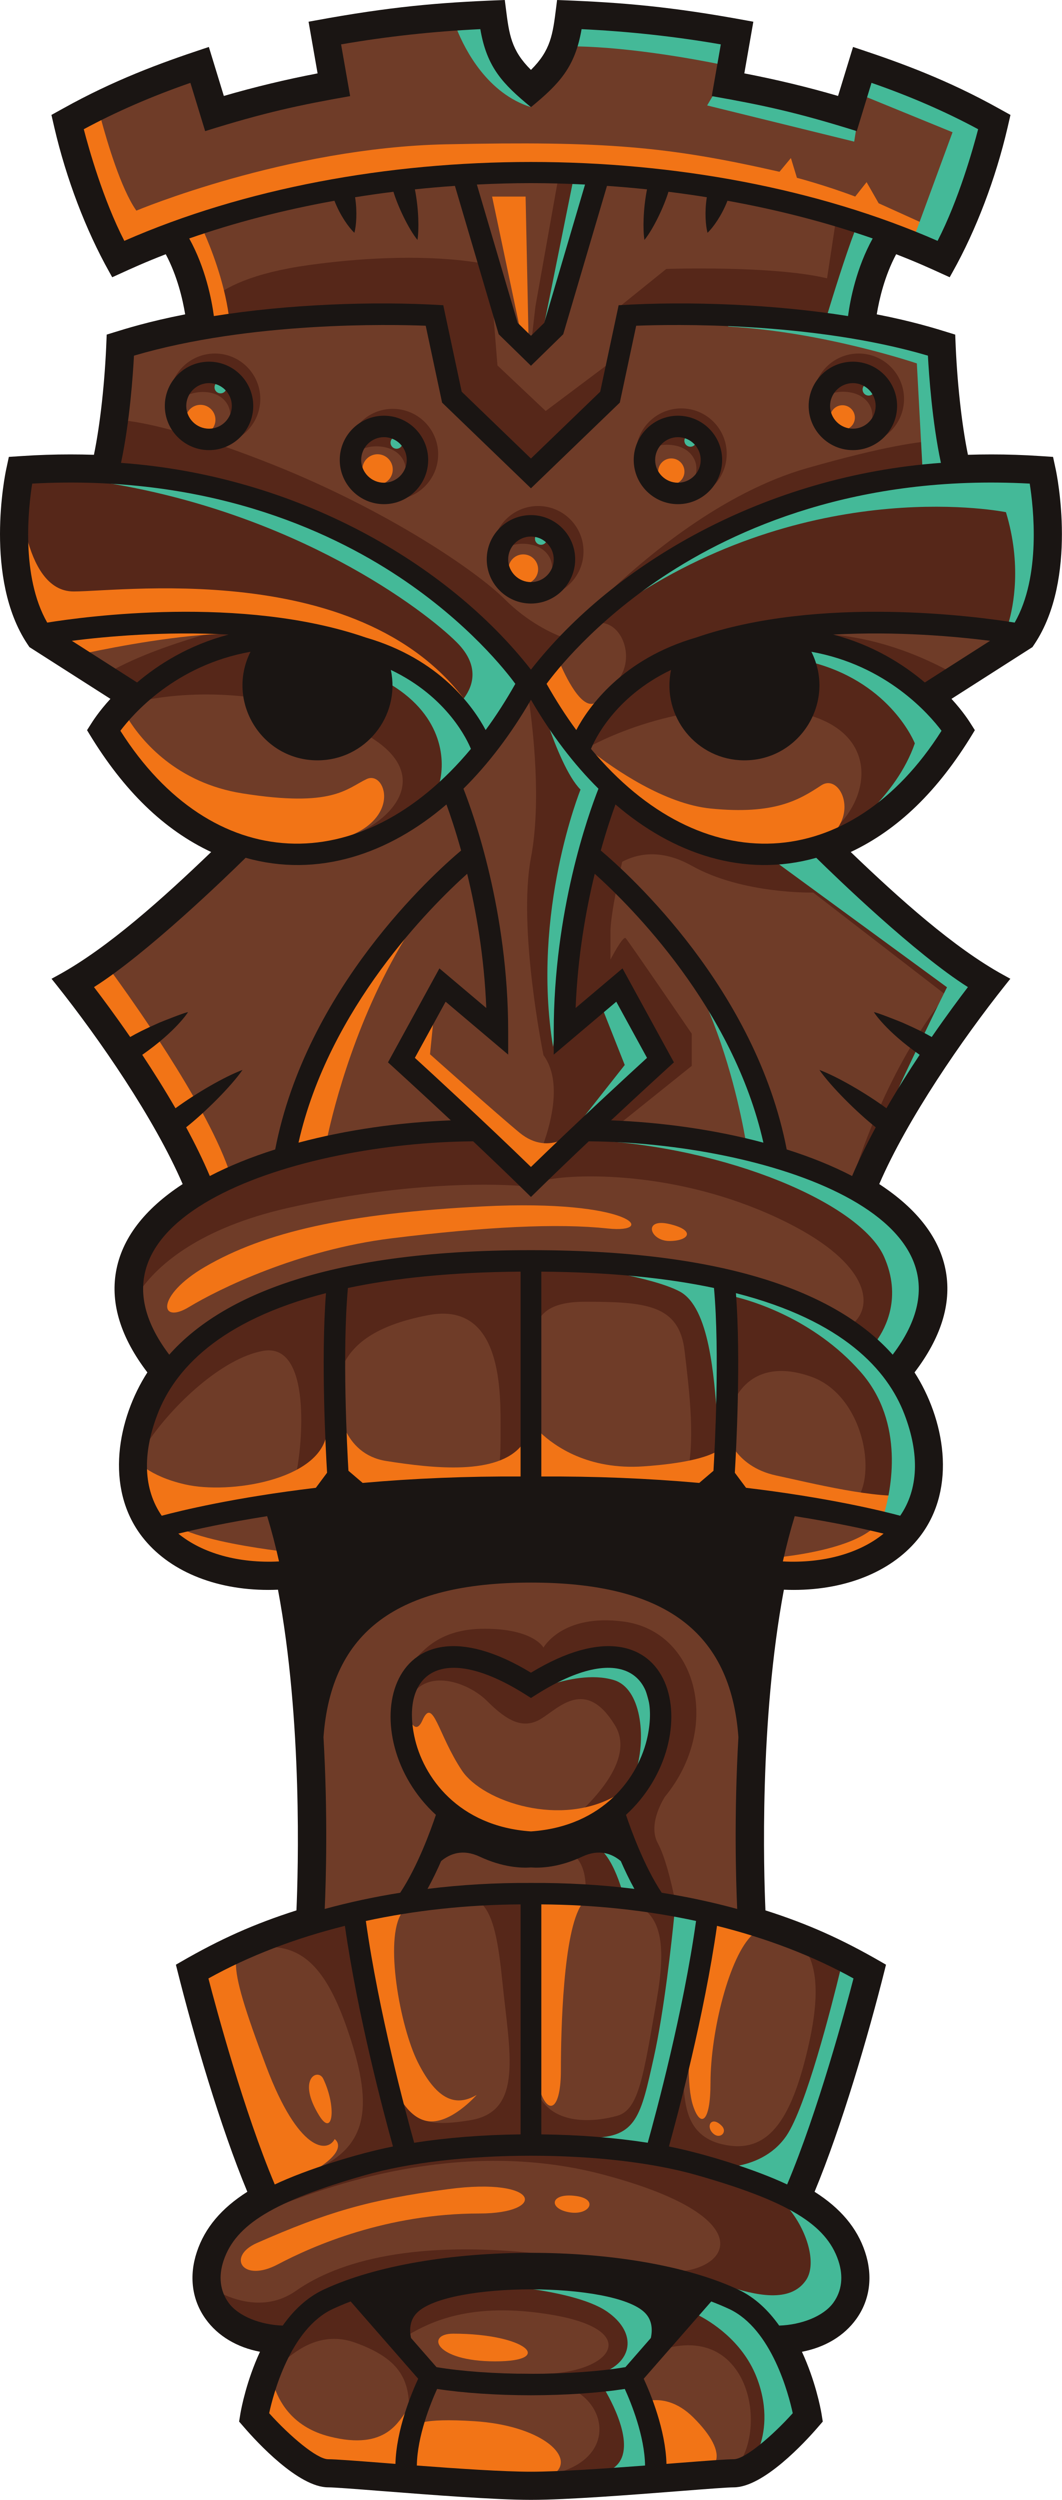 <?xml version="1.0" encoding="UTF-8"?><svg xmlns="http://www.w3.org/2000/svg" xmlns:xlink="http://www.w3.org/1999/xlink" height="932.7" preserveAspectRatio="xMidYMid meet" version="1.0" viewBox="0.0 0.0 396.3 932.7" width="396.3" zoomAndPan="magnify"><defs><clipPath id="a"><path d="M 0 0 L 396.27 0 L 396.27 932.68 L 0 932.68 Z M 0 0"/></clipPath></defs><g><g id="change1_1"><path d="M 125.27 74.719 L 125.121 74.336 L 124.715 74.406 C 105.598 77.855 87.34 82.598 70.449 88.496 L 69.887 88.691 L 70.176 89.211 C 76.234 100.168 78.504 111.941 79.316 117.988 L 79.387 118.496 L 79.891 118.414 C 98.871 115.379 121.145 113.707 142.609 113.707 C 150.383 113.707 157.914 113.926 165.004 114.355 L 171.836 146.402 L 198.133 171.766 L 224.43 146.402 L 231.262 114.355 C 238.352 113.926 245.883 113.707 253.656 113.707 C 275.117 113.707 297.391 115.379 316.375 118.414 L 316.879 118.496 L 316.949 117.984 C 317.762 111.941 320.031 100.168 326.09 89.211 L 326.375 88.691 L 325.816 88.496 C 308.926 82.598 290.668 77.855 271.551 74.406 L 271.145 74.336 L 270.996 74.719 C 269.137 79.527 266.359 83.68 264.301 85.863 C 263.73 83.094 263.496 78.422 264.258 73.668 L 264.336 73.176 L 263.84 73.098 C 259.148 72.344 254.324 71.656 249.504 71.055 L 249.086 71 L 248.965 71.406 C 247.5 76.289 243.996 83.887 240.82 88.254 C 240.402 84.184 240.633 77.301 241.934 70.746 L 242.039 70.211 L 241.492 70.152 C 236.387 69.617 231.355 69.18 226.535 68.852 L 226.137 68.824 L 209.73 124.441 L 198.133 135.77 L 186.535 124.441 L 170.129 68.824 L 169.73 68.852 C 164.91 69.18 159.879 69.617 154.77 70.152 L 154.227 70.211 L 154.332 70.746 C 155.633 77.301 155.863 84.184 155.441 88.254 C 152.27 83.887 148.766 76.289 147.301 71.406 L 147.18 71 L 146.762 71.055 C 141.941 71.656 137.117 72.344 132.422 73.098 L 131.93 73.176 L 132.008 73.668 C 132.762 78.438 132.531 83.105 131.965 85.863 C 129.906 83.68 127.125 79.527 125.27 74.719" fill="#6f3c28"/></g><g id="change1_2"><path d="M 182.008 377.195 L 181.961 376.062 C 181.316 359.617 178.914 342.734 174.816 325.883 L 174.621 325.07 L 174 325.629 C 158.758 339.324 122.098 376.539 110.902 426.211 L 110.723 427.016 L 111.52 426.805 C 129.086 422.105 148.703 419.234 168.262 418.5 L 169.461 418.453 L 168.582 417.637 C 159.254 408.91 151.512 401.816 147.727 398.363 L 145.41 396.254 L 164.117 362.078 L 182.008 377.195" fill="#6f3c28"/></g><g id="change1_3"><path d="M 198.133 224.68 C 189.309 224.68 182.133 217.504 182.133 208.68 C 182.133 199.855 189.309 192.68 198.133 192.68 C 206.953 192.68 214.133 199.855 214.133 208.68 C 214.133 217.504 206.953 224.68 198.133 224.68 Z M 143.281 187.602 C 134.461 187.602 127.281 180.422 127.281 171.602 C 127.281 162.777 134.461 155.602 143.281 155.602 C 152.105 155.602 159.281 162.777 159.281 171.602 C 159.281 180.422 152.105 187.602 143.281 187.602 Z M 78.004 167.441 C 69.18 167.441 62.004 160.262 62.004 151.441 C 62.004 142.617 69.18 135.441 78.004 135.441 C 86.824 135.441 94.004 142.617 94.004 151.441 C 94.004 160.262 86.824 167.441 78.004 167.441 Z M 252.98 155.602 C 261.805 155.602 268.98 162.777 268.98 171.602 C 268.98 180.422 261.805 187.602 252.98 187.602 C 244.16 187.602 236.98 180.422 236.98 171.602 C 236.98 162.777 244.16 155.602 252.98 155.602 Z M 318.262 135.441 C 327.086 135.441 334.262 142.617 334.262 151.441 C 334.262 160.262 327.086 167.441 318.262 167.441 C 309.441 167.441 302.262 160.262 302.262 151.441 C 302.262 142.617 309.441 135.441 318.262 135.441 Z M 351.148 173.199 L 351.723 173.156 L 351.602 172.594 C 348.359 157.422 347.137 139.613 346.762 132.664 L 346.742 132.309 L 346.402 132.211 C 312.566 122.246 272.977 120.758 252.391 120.758 C 245.73 120.758 240.551 120.906 237.383 121.031 L 236.992 121.047 L 230.836 149.957 L 198.133 181.484 L 165.43 149.957 L 159.27 121.047 L 158.883 121.031 C 155.711 120.906 150.535 120.758 143.875 120.758 C 123.285 120.758 83.695 122.246 49.852 132.211 L 49.512 132.309 L 49.492 132.664 C 49.133 139.57 47.938 157.289 44.664 172.594 L 44.543 173.156 L 45.117 173.199 C 105.52 177.547 164 207.035 197.738 250.148 L 198.133 250.652 L 198.527 250.148 C 232.254 207.035 290.734 177.551 351.148 173.199" fill="#6f3c28"/></g><g id="change1_4"><path d="M 45.949 90.098 L 46.164 90.516 L 46.594 90.328 C 89.812 71.371 143.633 60.93 198.133 60.93 C 252.633 60.93 306.449 71.371 349.672 90.328 L 350.102 90.516 L 350.316 90.098 C 358.203 74.758 363.551 55.781 365.484 48.336 L 365.586 47.957 L 365.238 47.77 C 353.195 41.27 339.785 35.438 325.375 30.438 L 324.887 30.266 L 319.383 48.293 C 297.789 41.555 284.895 38.746 266.18 35.453 L 269.562 16.152 L 269.066 16.066 C 252.113 13.121 234.609 11.211 217.047 10.379 L 216.602 10.359 L 216.527 10.797 C 214.09 25.168 207.949 31.234 198.133 39.332 C 188.312 31.238 182.164 25.172 179.734 10.797 L 179.66 10.359 L 179.219 10.379 C 161.656 11.211 144.152 13.121 127.195 16.066 L 126.703 16.152 L 130.082 35.453 C 111.355 38.75 98.453 41.555 76.883 48.293 L 71.379 30.266 L 70.887 30.438 C 56.48 35.438 43.066 41.27 31.023 47.77 L 30.68 47.957 L 30.777 48.336 C 32.715 55.797 38.074 74.797 45.949 90.098" fill="#6f3c28"/></g><g id="change1_5"><path d="M 51.477 255.012 C 61.531 246.48 72.961 240.504 85.449 237.242 L 85.352 236.262 C 80.277 235.977 74.98 235.836 69.609 235.836 C 52.137 235.836 36.656 237.328 26.75 238.586 L 25.379 238.758 L 51.195 255.25 L 51.477 255.012" fill="#6f3c28"/></g><g id="change1_6"><path d="M 198.133 125.988 L 203.535 120.715 L 218.973 68.383 L 218.336 68.352 C 211.328 68.004 204.723 67.828 198.133 67.82 C 191.543 67.828 184.938 68.004 177.926 68.352 L 177.293 68.383 L 192.73 120.715 L 198.133 125.988" fill="#6f3c28"/></g><g id="change1_7"><path d="M 198.133 199.68 C 193.168 199.68 189.133 203.719 189.133 208.68 C 189.133 213.645 193.168 217.68 198.133 217.68 C 203.094 217.68 207.133 213.645 207.133 208.68 C 207.133 203.719 203.094 199.68 198.133 199.68" fill="#6f3c28"/></g><g id="change1_8"><path d="M 136.305 238.32 C 164.293 246.418 176.73 264.992 180.781 272.605 L 181.152 273.305 L 181.625 272.664 C 185.496 267.402 189.234 261.586 192.738 255.387 L 192.895 255.105 L 192.707 254.844 C 188.977 249.754 174.82 231.828 149.199 214.812 C 124.961 198.719 83.984 179.535 26.434 179.535 C 21.676 179.535 16.816 179.668 11.984 179.93 L 11.582 179.953 L 11.52 180.352 C 9.938 190.305 7.32 215.312 17.188 232.539 L 17.359 232.84 L 17.703 232.785 C 25.191 231.566 45.227 228.742 69.441 228.742 C 95.395 228.742 117.883 231.961 136.305 238.32" fill="#6f3c28"/></g><g id="change1_9"><path d="M 143.281 162.602 C 138.32 162.602 134.281 166.637 134.281 171.602 C 134.281 176.562 138.32 180.602 143.281 180.602 C 148.246 180.602 152.281 176.562 152.281 171.602 C 152.281 166.637 148.246 162.602 143.281 162.602" fill="#6f3c28"/></g><g id="change1_10"><path d="M 227.68 417.637 L 226.805 418.453 L 228.004 418.5 C 247.559 419.234 267.18 422.105 284.742 426.805 L 285.543 427.016 L 285.359 426.211 C 274.168 376.539 237.508 339.324 222.266 325.629 L 221.645 325.07 L 221.445 325.883 C 217.352 342.738 214.945 359.621 214.301 376.062 L 214.258 377.195 L 232.148 362.078 L 250.855 396.254 L 248.504 398.395 C 241.949 404.379 234.551 411.211 227.68 417.637" fill="#6f3c28"/></g><g id="change1_11"><path d="M 65.328 414.211 L 65.777 413.883 C 73.18 408.48 82.641 402.977 89.082 400.281 C 84.219 406.699 75.246 415.367 69.152 420.199 L 68.824 420.461 L 69.023 420.828 C 72.484 427.223 75.449 433.324 77.832 438.965 L 78.043 439.465 L 78.523 439.215 C 85.645 435.5 93.828 432.176 102.844 429.324 L 103.129 429.238 L 103.184 428.945 C 114.812 368.797 162.879 325.727 172.395 317.703 L 172.641 317.496 L 172.555 317.188 C 170.406 309.492 168.383 303.57 167.062 299.957 L 166.812 299.281 L 166.266 299.75 C 149.164 314.465 130.059 322.242 111.02 322.242 C 104.574 322.242 98.105 321.34 91.797 319.559 L 91.52 319.48 L 91.312 319.684 C 85.383 325.516 54.801 355.238 34.805 367.855 L 34.344 368.148 L 34.676 368.582 C 37.742 372.59 42.57 379.07 48.172 387.184 L 48.43 387.562 L 48.832 387.336 C 51.523 385.797 54.172 384.426 59.727 381.977 C 60.352 381.695 66.398 379.305 68.973 378.449 C 67.27 380.703 62.449 386.391 52.797 393.141 L 52.398 393.418 L 52.664 393.824 C 57.207 400.676 61.371 407.371 65.051 413.73 L 65.328 414.211" fill="#6f3c28"/></g><g id="change1_12"><path d="M 251.109 249.055 L 250.199 249.488 C 228.805 259.688 221.355 276.047 220.078 279.223 L 219.969 279.5 L 220.16 279.73 C 239.238 302.645 262.426 315.266 285.453 315.266 C 285.457 315.266 285.457 315.266 285.457 315.266 C 310.898 315.266 334.445 300.227 351.766 272.918 L 351.949 272.625 L 351.742 272.352 C 347.477 266.672 331.344 247.75 302.871 242.68 L 301.887 242.504 L 302.336 243.395 C 306.637 251.957 306.195 261.953 301.152 270.129 C 296.113 278.301 287.375 283.18 277.781 283.18 C 269.465 283.18 261.688 279.477 256.449 273.02 C 251.207 266.559 249.188 258.184 250.902 250.043 L 251.109 249.055" fill="#6f3c28"/></g><g id="change1_13"><path d="M 318.262 160.441 C 323.227 160.441 327.262 156.402 327.262 151.441 C 327.262 146.477 323.227 142.441 318.262 142.441 C 313.301 142.441 309.262 146.477 309.262 151.441 C 309.262 156.402 313.301 160.441 318.262 160.441" fill="#6f3c28"/></g><g id="change1_14"><path d="M 252.98 180.602 C 257.945 180.602 261.98 176.562 261.98 171.602 C 261.98 166.637 257.945 162.602 252.98 162.602 C 248.02 162.602 243.98 166.637 243.98 171.602 C 243.98 176.562 248.02 180.602 252.98 180.602" fill="#6f3c28"/></g><g id="change1_15"><path d="M 94.379 242.504 L 93.395 242.68 C 64.918 247.754 48.789 266.672 44.523 272.352 L 44.316 272.625 L 44.5 272.918 C 61.816 300.223 85.367 315.262 110.812 315.266 C 110.812 315.266 110.812 315.266 110.816 315.266 C 133.84 315.266 157.027 302.645 176.105 279.73 L 176.297 279.5 L 176.188 279.223 C 174.91 276.047 167.453 259.688 146.066 249.488 L 145.156 249.055 L 145.363 250.043 C 147.078 258.184 145.059 266.559 139.812 273.02 C 134.578 279.477 126.801 283.18 118.48 283.18 C 108.891 283.18 100.152 278.301 95.113 270.129 C 90.07 261.953 89.629 251.957 93.93 243.395 L 94.379 242.504" fill="#6f3c28"/></g><g id="change1_16"><path d="M 78.004 142.441 C 73.039 142.441 69.004 146.477 69.004 151.441 C 69.004 156.402 73.039 160.441 78.004 160.441 C 82.965 160.441 87.004 156.402 87.004 151.441 C 87.004 146.477 82.965 142.441 78.004 142.441" fill="#6f3c28"/></g><g id="change1_17"><path d="M 198.133 260.074 L 197.699 260.82 C 190.285 273.605 181.84 284.738 172.59 293.906 L 172.355 294.137 L 172.477 294.441 C 176.383 304.371 189.133 340.227 189.133 384.852 L 189.133 392.391 L 166.148 372.953 L 154.188 394.785 L 154.477 395.051 C 160.176 400.258 180.141 418.59 197.785 435.746 L 198.133 436.086 L 198.48 435.746 C 215.258 419.434 234.348 401.852 241.781 395.047 L 242.07 394.785 L 230.117 372.953 L 207.133 392.391 L 207.133 384.852 C 207.133 340.223 219.879 304.367 223.789 294.441 L 223.91 294.137 L 223.676 293.906 C 214.426 284.738 205.977 273.605 198.566 260.82 L 198.133 260.074" fill="#6f3c28"/></g><g id="change1_18"><path d="M 198.098 683.789 L 198.168 683.789 C 225.531 681.918 238.969 663.242 242.16 647.82 C 243.996 638.965 242.945 631.562 239.207 626.969 C 236.426 623.555 232.184 621.746 226.941 621.746 C 219.582 621.746 210.516 625.105 199.996 631.738 L 198.133 632.91 L 196.27 631.738 C 185.75 625.105 176.684 621.746 169.324 621.746 C 164.078 621.746 159.836 623.555 157.055 626.969 C 153.316 631.559 152.27 638.965 154.102 647.82 C 157.293 663.242 170.73 681.918 198.098 683.789" fill="#6f3c28"/></g><g id="change1_19"><path d="M 267.684 718.035 L 267.145 717.898 L 267.066 718.449 C 262.234 752.352 252.125 789.98 249.141 800.707 L 248.996 801.227 L 249.527 801.328 C 263.395 804.074 282.309 810.148 293.52 815.461 L 293.988 815.688 L 294.191 815.203 C 305.809 787.684 316.102 749.363 318.977 738.273 L 319.074 737.898 L 318.734 737.715 C 303.719 729.363 286.543 722.742 267.684 718.035" fill="#6f3c28"/></g><g id="change1_20"><path d="M 296.641 565.176 L 296.211 565.109 L 296.082 565.523 C 294.477 570.773 292.984 576.469 291.645 582.449 L 291.516 583.027 L 292.105 583.059 C 293.402 583.125 294.707 583.16 295.988 583.16 C 295.992 583.16 295.992 583.16 295.992 583.16 C 309.621 583.16 321.711 579.402 330.039 572.574 L 330.812 571.941 L 329.84 571.703 C 323.035 570.035 311.754 567.551 296.641 565.176" fill="#6f3c28"/></g><g id="change1_21"><path d="M 272.312 861.016 C 270.285 860.07 268.086 859.145 265.59 858.191 L 265.266 858.066 L 239.621 887.406 L 239.758 887.699 C 242.184 892.945 247.863 906.52 248.203 919.273 L 248.219 919.801 L 248.742 919.758 C 249.789 919.672 250.816 919.59 251.824 919.512 L 252.711 919.441 C 263.387 918.617 271.098 918.02 273.801 918.02 C 278.223 918.02 288.641 909.086 296.195 900.684 L 296.367 900.492 L 296.312 900.242 C 294.734 892.938 288.34 868.52 272.312 861.016" fill="#6f3c28"/></g><g id="change1_22"><path d="M 260.172 811.051 C 243.793 806.367 221.766 803.789 198.121 803.789 C 174.5 803.789 152.473 806.367 136.094 811.051 C 101.934 820.812 87.527 829.555 82.949 843.293 C 80.941 849.305 81.605 854.871 84.867 859.391 C 88.488 864.426 96.582 867.867 105.484 868.16 L 105.754 868.168 L 105.91 867.949 C 110.293 861.773 115.367 857.309 120.984 854.684 C 139.562 845.992 167.68 841.012 198.133 841.012 C 228.586 841.012 256.703 845.992 275.281 854.684 C 280.898 857.309 285.973 861.773 290.355 867.949 L 290.512 868.168 L 290.777 868.16 C 299.684 867.867 307.777 864.426 311.398 859.391 C 314.656 854.871 315.32 849.305 313.316 843.293 C 308.727 829.551 294.32 820.812 260.172 811.051" fill="#6f3c28"/></g><g id="change1_23"><path d="M 233.605 891.094 L 233.449 890.746 L 233.074 890.805 C 228.238 891.551 222.777 892.133 216.848 892.531 C 210.801 892.938 204.504 893.148 198.133 893.16 C 185.238 893.141 172.828 892.305 163.188 890.805 L 162.812 890.746 L 162.656 891.094 C 160.422 896.012 155.203 908.664 155.051 919.863 L 155.047 920.332 L 155.516 920.367 C 168.598 921.359 187.25 922.68 198.133 922.68 C 209.016 922.68 227.668 921.359 240.75 920.367 L 241.219 920.332 L 241.211 919.863 C 241.059 908.66 235.844 896.012 233.605 891.094" fill="#6f3c28"/></g><g id="change1_24"><path d="M 274.746 481.977 L 274.07 481.801 L 274.125 482.496 C 276.059 507.727 274.121 542.688 273.715 549.438 L 273.703 549.621 L 278.129 555.562 L 278.344 555.586 C 308.742 559.223 328.645 564.074 335.793 565.992 L 336.133 566.086 L 336.336 565.793 C 343.195 555.809 343.75 542.535 337.938 527.41 C 329.688 505.902 308.426 490.617 274.746 481.977" fill="#6f3c28"/></g><g id="change1_25"><path d="M 384.746 180.352 L 384.684 179.953 L 384.281 179.93 C 379.449 179.668 374.586 179.535 369.832 179.535 C 312.281 179.535 271.305 198.719 247.066 214.812 C 221.445 231.828 207.289 249.754 203.559 254.844 L 203.367 255.105 L 203.527 255.387 C 207.062 261.648 210.805 267.465 214.641 272.668 L 215.109 273.305 L 215.484 272.605 C 219.531 264.992 231.973 246.418 259.984 238.312 C 278.383 231.961 300.871 228.742 326.824 228.742 C 351.039 228.742 371.07 231.566 378.562 232.785 L 378.902 232.84 L 379.074 232.539 C 388.941 215.312 386.328 190.305 384.746 180.352" fill="#6f3c28"/></g><g id="change1_26"><path d="M 326.652 235.836 C 321.285 235.836 315.988 235.977 310.914 236.262 L 310.816 237.242 C 323.285 240.5 334.715 246.477 344.789 255.012 L 345.07 255.25 L 370.887 238.758 L 369.516 238.586 C 359.605 237.328 344.129 235.836 326.652 235.836" fill="#6f3c28"/></g><g id="change1_27"><path d="M 219.707 425.32 L 219.504 425.316 L 219.359 425.457 C 212.105 432.312 205.961 438.211 200.582 443.48 L 198.133 445.879 L 195.684 443.484 C 190.309 438.215 184.168 432.32 176.906 425.457 L 176.762 425.316 L 176.559 425.32 C 128.176 425.641 69.441 440.82 55.887 468.312 C 50.273 479.703 52.582 492.289 62.754 505.723 L 63.121 506.207 L 63.527 505.754 C 86.379 479.992 131.547 466.93 197.773 466.93 L 198.492 466.93 C 264.707 466.93 309.875 479.992 332.738 505.754 L 333.145 506.207 L 333.512 505.723 C 343.68 492.289 345.992 479.703 340.375 468.316 C 326.82 440.82 268.086 425.641 219.707 425.32" fill="#6f3c28"/></g><g id="change1_28"><path d="M 304.953 319.684 L 304.746 319.48 L 304.465 319.559 C 298.156 321.34 291.691 322.242 285.246 322.242 C 266.207 322.242 247.102 314.465 230 299.75 L 229.449 299.281 L 229.203 299.957 C 227.883 303.574 225.855 309.496 223.711 317.188 L 223.625 317.496 L 223.871 317.703 C 233.387 325.734 281.461 368.844 293.082 428.945 L 293.137 429.234 L 293.422 429.324 C 302.453 432.184 310.637 435.512 317.742 439.215 L 318.223 439.465 L 318.434 438.965 C 320.844 433.266 323.801 427.16 327.23 420.828 L 327.434 420.461 L 327.102 420.199 C 321.012 415.363 312.043 406.691 307.184 400.281 C 313.625 402.977 323.086 408.48 330.488 413.883 L 330.938 414.211 L 331.215 413.73 C 334.887 407.383 339.055 400.684 343.598 393.824 L 343.867 393.418 L 343.469 393.141 C 333.82 386.391 328.996 380.703 327.293 378.453 C 329.871 379.309 335.914 381.695 336.539 381.977 C 342.094 384.426 344.742 385.797 347.434 387.336 L 347.832 387.562 L 348.094 387.184 C 353.688 379.078 358.52 372.594 361.59 368.582 L 361.922 368.148 L 361.457 367.855 C 341.477 355.254 310.883 325.516 304.953 319.684" fill="#6f3c28"/></g><g id="change1_29"><path d="M 156.641 887.406 L 131 858.066 L 130.676 858.191 C 128.176 859.148 125.977 860.07 123.949 861.016 C 107.926 868.516 101.531 892.938 99.953 900.242 L 99.898 900.492 L 100.07 900.684 C 107.625 909.086 118.043 918.02 122.461 918.02 C 125.168 918.02 132.883 918.617 143.621 919.449 L 144.438 919.512 C 145.445 919.59 146.477 919.672 147.52 919.758 L 148.051 919.801 L 148.062 919.273 C 148.391 906.543 154.078 892.953 156.508 887.699 L 156.641 887.406" fill="#6f3c28"/></g><g id="change1_30"><path d="M 260.887 553.77 L 261.098 553.785 L 266.73 548.98 L 266.742 548.77 C 267.16 541.648 269.141 504.895 266.93 480.496 L 266.898 480.129 L 266.535 480.051 C 248.238 476.176 226.527 474.117 202.008 473.938 L 201.504 473.938 L 201.504 551.371 L 202.004 551.371 C 203.219 551.363 204.434 551.359 205.645 551.359 C 224.41 551.359 242.996 552.172 260.887 553.77" fill="#6f3c28"/></g><g id="change1_31"><path d="M 135.965 716.309 L 136.027 716.77 C 140.785 750.688 151.039 788.73 154.07 799.586 L 154.191 800.012 L 154.629 799.945 C 166.859 798.031 180.195 796.98 194.27 796.82 L 194.762 796.812 L 194.762 710.008 L 194.258 710.012 C 174.359 710.129 154.898 712.215 136.418 716.211 L 135.965 716.309" fill="#6f3c28"/></g><g id="change1_32"><path d="M 198.156 703.012 C 198.789 703.008 199.422 703.004 200.051 703.004 C 212.414 703.004 224.734 703.75 236.672 705.227 L 237.645 705.348 L 237.168 704.488 C 235.484 701.441 233.781 697.965 232.109 694.148 L 232.062 694.043 L 231.973 693.969 C 229.383 691.789 226.531 690.684 223.496 690.684 C 221.438 690.684 219.281 691.203 217.09 692.227 C 209.91 695.594 203.941 696.301 200.199 696.301 C 199.508 696.301 198.824 696.277 198.098 696.23 C 197.441 696.277 196.758 696.301 196.062 696.301 C 192.324 696.301 186.355 695.594 179.176 692.227 C 176.984 691.203 174.828 690.684 172.766 690.684 C 169.734 690.684 166.883 691.789 164.289 693.969 L 164.199 694.043 L 164.152 694.148 C 162.484 697.965 160.781 701.441 159.094 704.488 L 158.617 705.348 L 159.594 705.227 C 171.531 703.75 183.852 703.004 196.215 703.004 C 196.844 703.004 197.477 703.008 198.156 703.012" fill="#6f3c28"/></g><g id="change1_33"><path d="M 135.168 553.785 L 135.379 553.77 C 153.27 552.172 171.855 551.359 190.617 551.359 C 191.832 551.359 193.047 551.363 194.258 551.371 L 194.762 551.371 L 194.762 473.938 L 194.258 473.938 C 169.734 474.117 148.023 476.176 129.73 480.051 L 129.367 480.129 L 129.336 480.496 C 127.125 504.91 129.105 541.652 129.523 548.77 L 129.535 548.98 L 135.168 553.785" fill="#6f3c28"/></g><g id="change1_34"><path d="M 120.672 712.195 L 120.641 712.883 L 121.305 712.703 C 130.387 710.219 139.844 708.188 149.41 706.664 L 149.629 706.629 L 149.75 706.445 C 156.312 696.578 161.297 682.754 163.137 677.27 L 163.238 676.961 L 163 676.738 C 146.844 661.973 143.387 641.383 148.32 628.672 C 151.824 619.637 159.254 614.66 169.234 614.66 C 177.477 614.66 187.109 617.969 197.871 624.496 L 198.133 624.656 L 198.391 624.496 C 209.152 617.969 218.789 614.66 227.027 614.66 C 237.012 614.66 244.441 619.637 247.949 628.672 C 252.879 641.383 249.418 661.973 233.254 676.738 L 233.016 676.961 L 233.117 677.27 C 234.953 682.746 239.934 696.555 246.516 706.445 L 246.637 706.629 L 246.852 706.664 C 256.398 708.184 265.855 710.215 274.961 712.703 L 275.621 712.883 L 275.59 712.195 C 275.168 702.738 274.363 677.566 276.051 648.082 C 273.125 608.422 248.367 589.949 198.133 589.949 C 147.895 589.949 123.137 608.422 120.215 648.148 C 121.902 677.586 121.098 702.746 120.672 712.195" fill="#6f3c28"/></g><g id="change1_35"><path d="M 241.637 799.945 L 242.074 800.012 L 242.195 799.586 C 245.223 788.73 255.48 750.688 260.238 716.77 L 260.301 716.309 L 259.848 716.211 C 241.367 712.215 221.906 710.129 202.004 710.012 L 201.504 710.008 L 201.504 796.812 L 201.996 796.82 C 216.066 796.98 229.402 798.031 241.637 799.945" fill="#6f3c28"/></g><g id="change1_36"><path d="M 162.621 883.621 L 162.801 883.652 C 167.445 884.438 172.906 885.062 179.027 885.5 C 185.137 885.926 191.562 886.148 198.133 886.16 C 211.297 886.141 224.18 885.227 233.465 883.652 L 233.641 883.621 L 243.336 872.52 L 243.363 872.395 C 244.234 868.277 243.438 864.945 240.984 862.496 C 234.449 855.957 213.816 853.641 198.133 853.641 C 182.449 853.641 161.816 855.957 155.277 862.496 C 152.832 864.941 152.031 868.27 152.895 872.395 L 152.922 872.52 L 162.621 883.621" fill="#6f3c28"/></g><g id="change1_37"><path d="M 118.137 555.562 L 122.562 549.621 L 122.551 549.438 C 122.145 542.676 120.203 507.652 122.141 482.496 L 122.195 481.801 L 121.52 481.977 C 87.836 490.617 66.578 505.902 58.324 527.41 C 52.516 542.535 53.07 555.809 59.93 565.793 L 60.129 566.086 L 60.473 565.992 C 67.621 564.074 87.535 559.219 117.922 555.586 L 118.137 555.562" fill="#6f3c28"/></g><g id="change1_38"><path d="M 102.273 815.688 L 102.746 815.461 C 113.961 810.148 132.871 804.074 146.738 801.328 L 147.27 801.227 L 147.125 800.707 C 144.133 789.957 134.008 752.258 129.195 718.449 L 129.117 717.898 L 128.582 718.035 C 109.723 722.742 92.543 729.363 77.531 737.715 L 77.191 737.898 L 77.289 738.273 C 80.164 749.363 90.453 787.676 102.07 815.203 L 102.273 815.688" fill="#6f3c28"/></g><g id="change1_39"><path d="M 104.148 583.059 L 104.738 583.027 L 104.609 582.449 C 103.223 576.266 101.773 570.73 100.172 565.523 L 100.043 565.109 L 99.613 565.176 C 84.504 567.555 73.227 570.039 66.422 571.703 L 65.453 571.941 L 66.227 572.574 C 74.551 579.402 86.641 583.16 100.266 583.16 C 101.547 583.16 102.852 583.125 104.148 583.059" fill="#6f3c28"/></g><g id="change2_1"><path d="M 154.191 800.012 L 154.629 799.945 C 166.859 798.031 180.195 796.98 194.27 796.82 L 194.762 796.812 L 194.762 710.008 L 194.258 710.012 C 189.441 710.039 184.648 710.188 179.891 710.445 C 184.242 715.012 185.969 724.539 187.465 739.34 C 190.133 765.672 195.465 787.672 175.633 791.008 C 155.801 794.34 153.863 789.652 148.637 778.965 C 148.637 778.965 148.637 778.965 148.637 778.961 C 150.98 788.352 152.988 795.707 154.07 799.586 L 154.191 800.012" fill="#562719"/></g><g id="change2_2"><path d="M 152.52 621.648 C 152.492 621.676 152.465 621.707 152.438 621.734 C 152.438 621.734 152.434 621.746 152.434 621.754 C 152.465 621.719 152.488 621.684 152.52 621.648" fill="#562719"/></g><g id="change2_3"><path d="M 232.062 694.043 L 231.973 693.969 C 229.383 691.789 226.531 690.684 223.496 690.684 C 221.438 690.684 219.281 691.203 217.09 692.227 C 216.418 692.543 215.758 692.828 215.105 693.098 C 217.852 696.07 218.465 700.645 218.543 703.562 C 224.652 703.934 230.711 704.488 236.672 705.227 L 237.645 705.348 L 237.168 704.488 C 235.484 701.441 233.781 697.965 232.109 694.148 L 232.062 694.043" fill="#562719"/></g><g id="change2_4"><path d="M 261.098 553.785 L 266.73 548.98 L 266.742 548.77 C 267.16 541.648 269.141 504.895 266.93 480.496 L 266.926 480.469 L 256.914 478.238 C 240.777 475.535 222.363 474.09 202.008 473.938 L 201.504 473.938 L 201.504 491.668 C 203.695 488.383 208.219 485.672 218.133 485.672 C 240.801 485.672 253.465 486.676 255.465 504.008 C 257.145 518.535 259.984 539.617 255.562 553.324 C 257.344 553.465 259.121 553.609 260.887 553.77 L 261.098 553.785" fill="#562719"/></g><g id="change2_5"><path d="M 201.801 641.34 C 208.465 637.34 218.465 625.672 229.465 643.672 C 237.473 656.773 220.051 673.586 209.973 681.762 C 229.477 676.172 239.469 660.84 242.16 647.82 C 243.996 638.965 242.945 631.562 239.207 626.969 C 236.426 623.555 232.184 621.746 226.941 621.746 C 219.582 621.746 210.516 625.105 199.996 631.738 L 198.133 632.91 L 196.27 631.738 C 185.75 625.105 176.684 621.746 169.324 621.746 C 164.078 621.746 159.836 623.555 157.055 626.969 C 156.098 628.145 155.32 629.508 154.719 631.031 C 161.637 623.105 175.289 628.164 181.801 634.672 C 189.133 642.008 195.133 645.34 201.801 641.34" fill="#562719"/></g><g id="change2_6"><path d="M 232.801 605.008 C 209.852 601.902 202.801 614.703 202.801 614.703 C 202.801 614.703 199.133 607.672 180.801 607.672 C 163.723 607.672 157.543 616.18 153.34 620.781 C 157.297 616.793 162.719 614.66 169.234 614.66 C 177.477 614.66 187.109 617.969 197.871 624.496 L 198.133 624.656 L 198.391 624.496 C 209.152 617.969 218.789 614.66 227.027 614.66 C 237.012 614.66 244.441 619.637 247.949 628.672 C 252.879 641.383 249.418 661.973 233.254 676.738 L 233.016 676.961 L 233.117 677.27 C 234.953 682.746 239.934 696.555 246.516 706.445 L 246.637 706.629 L 246.852 706.664 C 248.43 706.914 250 707.199 251.57 707.48 C 250.395 701.922 248.16 692.609 245.465 687.672 C 241.465 680.34 248.133 670.34 248.133 670.34 C 269.465 644.34 260.117 608.699 232.801 605.008" fill="#562719"/></g><g id="change2_7"><path d="M 241.637 799.945 L 242.074 800.012 L 242.195 799.586 C 245.223 788.73 255.48 750.688 260.238 716.77 L 260.301 716.309 L 259.848 716.211 C 253.656 714.871 247.348 713.77 240.961 712.859 C 246.613 717.738 248.387 727.016 245.133 745.672 C 240.133 774.34 238.465 787.008 230.465 789.34 C 223.082 791.492 207.75 793.352 201.504 782.613 L 201.504 796.812 L 201.996 796.82 C 216.066 796.98 229.402 798.031 241.637 799.945" fill="#562719"/></g><g id="change2_8"><path d="M 204.348 217.66 C 205.324 216.949 207.977 214.812 209.387 211.77 C 208.457 214.281 206.66 216.371 204.348 217.66 Z M 198.914 219.074 C 192.742 219.074 187.742 214.074 187.742 207.902 C 187.742 206.77 187.914 205.68 188.227 204.652 C 189.934 203.68 193.578 202.156 198.457 203.25 C 205.293 204.781 208.363 211.434 204.031 217.824 C 202.5 218.617 200.762 219.074 198.914 219.074 Z M 200.801 188.789 C 191.441 188.789 183.855 196.375 183.855 205.73 C 183.855 215.09 191.441 222.672 200.801 222.672 C 210.156 222.672 217.742 215.09 217.742 205.73 C 217.742 196.375 210.156 188.789 200.801 188.789" fill="#562719"/></g><g id="change2_9"><path d="M 316.375 118.414 L 316.879 118.496 L 316.949 117.984 C 317.762 111.941 320.031 100.168 326.09 89.211 L 326.375 88.691 L 325.816 88.496 C 321.199 86.887 316.473 85.367 311.66 83.93 L 308.633 103.84 C 288.23 98.965 248.633 100.34 248.633 100.34 L 231.262 114.355 C 238.352 113.926 245.883 113.707 253.656 113.707 C 275.117 113.707 297.391 115.379 316.375 118.414" fill="#562719"/></g><g id="change2_10"><path d="M 211.066 119.914 L 210.031 123.426 L 210.633 123.152 Z M 211.066 119.914" fill="#562719"/></g><g id="change2_11"><path d="M 218.973 68.383 L 218.336 68.352 C 214.828 68.176 211.418 68.047 208.059 67.961 L 199.801 114.34 L 198.5 125.629 L 203.535 120.715 L 218.973 68.383" fill="#562719"/></g><g id="change2_12"><path d="M 323.648 160.934 C 322.113 161.73 320.371 162.184 318.523 162.184 C 312.352 162.184 307.352 157.184 307.352 151.012 C 307.352 149.93 307.512 148.887 307.801 147.898 C 309.535 146.922 313.152 145.457 317.965 146.535 C 324.734 148.051 327.805 154.598 323.648 160.934 Z M 329.168 154.402 C 328.371 156.914 326.703 159.035 324.523 160.426 C 325.848 159.352 328.082 157.227 329.168 154.402 Z M 303.465 148.844 C 303.465 158.199 311.051 165.785 320.41 165.785 C 329.766 165.785 337.352 158.199 337.352 148.844 C 337.352 139.484 329.766 131.898 320.41 131.898 C 311.051 131.898 303.465 139.484 303.465 148.844" fill="#562719"/></g><g id="change2_13"><path d="M 224.715 223.324 C 258.441 195.211 303.859 176.754 350.488 173.254 L 351.684 172.984 L 351.602 172.594 C 351.031 169.93 350.527 167.188 350.074 164.434 C 343.82 164.562 330.195 166.379 301.133 174.672 C 269.77 183.625 241.047 207.574 224.715 223.324" fill="#562719"/></g><g id="change2_14"><path d="M 241.184 171.484 C 241.184 170.219 241.406 169.004 241.793 167.867 C 243.371 166.914 247.152 165.156 252.297 166.309 C 259.168 167.848 262.242 174.562 257.812 180.984 C 257.812 180.984 260.609 179.164 262.484 176.184 C 260.707 180.004 256.848 182.656 252.355 182.656 C 246.188 182.656 241.184 177.656 241.184 171.484 Z M 271.184 169.316 C 271.184 159.957 263.598 152.371 254.242 152.371 C 244.887 152.371 237.301 159.957 237.301 169.316 C 237.301 178.672 244.887 186.258 254.242 186.258 C 263.598 186.258 271.184 178.672 271.184 169.316" fill="#562719"/></g><g id="change2_15"><path d="M 251.109 249.055 L 250.199 249.488 C 230.41 258.922 222.555 273.621 220.477 278.285 C 226.008 275.395 237.465 270.117 252.688 266.883 C 250.352 261.656 249.691 255.793 250.902 250.043 L 251.109 249.055" fill="#562719"/></g><g id="change2_16"><path d="M 117.27 809.617 C 126.938 806.207 137.867 803.086 146.738 801.328 L 147.27 801.227 L 147.125 800.707 C 144.133 789.957 134.008 752.258 129.195 718.449 L 129.117 717.898 L 128.582 718.035 C 119.234 720.367 110.305 723.172 101.844 726.426 C 114.105 727.074 122.246 735.914 129.465 756.672 C 139.25 784.805 138.125 800.656 117.27 809.617" fill="#562719"/></g><g id="change2_17"><path d="M 223.91 294.137 L 223.676 293.906 C 214.426 284.738 205.977 273.605 198.566 260.82 L 198.133 260.074 L 197.699 260.82 C 197.594 261.004 197.48 261.18 197.375 261.363 C 198.883 271.836 202.094 299.152 198.133 320.008 C 193.133 346.34 202.801 393.672 202.801 393.672 C 211.441 405.457 203.422 426.281 199.586 434.676 C 216.09 418.668 234.512 401.699 241.781 395.047 L 242.07 394.785 L 230.117 372.953 L 207.133 392.391 L 207.133 384.852 C 207.133 340.223 219.879 304.367 223.789 294.441 L 223.91 294.137" fill="#562719"/></g><g id="change2_18"><path d="M 186.801 534.008 C 186.801 544.367 186.613 546.516 185.035 551.391 C 186.895 551.375 188.754 551.359 190.617 551.359 C 191.832 551.359 193.047 551.363 194.258 551.371 L 194.762 551.371 L 194.762 473.938 L 194.258 473.938 C 169.734 474.117 148.023 476.176 129.73 480.051 L 129.367 480.129 L 129.336 480.496 C 128.562 489.012 128.305 499.027 128.309 508.766 C 132.34 500.719 141.383 494.18 159.801 490.672 C 187.801 485.34 186.801 520.008 186.801 534.008" fill="#562719"/></g><g id="change2_19"><path d="M 79.387 118.496 L 79.891 118.414 C 98.871 115.379 121.145 113.707 142.609 113.707 C 150.383 113.707 157.914 113.926 165.004 114.355 L 171.836 146.402 L 198.133 171.766 L 224.43 146.402 L 226.633 136.07 L 203.633 153.34 L 185.633 136.34 L 183.992 115.816 L 178.754 98.066 C 170.512 96.664 149.188 94.266 115.633 98.84 C 94.254 101.754 83.617 107.266 78.332 112.164 C 78.785 114.418 79.102 116.402 79.316 117.988 L 79.387 118.496" fill="#562719"/></g><g id="change2_20"><path d="M 229.836 332.773 C 226.98 329.953 224.406 327.551 222.266 325.629 L 221.645 325.07 L 221.445 325.883 C 217.352 342.738 214.945 359.621 214.301 376.062 L 214.258 377.195 L 232.148 362.078 L 250.855 396.254 L 248.504 398.395 C 241.949 404.379 234.551 411.211 227.68 417.637 L 226.805 418.453 L 228.004 418.5 C 229.316 418.551 230.633 418.633 231.945 418.699 L 258.133 397.672 L 258.133 385.672 C 258.133 385.672 234.465 351.008 233.465 350.008 C 232.465 349.008 227.801 358.008 227.801 358.008 C 227.801 358.008 227.801 358.008 227.801 347.672 C 227.801 344.488 228.652 338.938 229.836 332.773" fill="#562719"/></g><g id="change2_21"><path d="M 127.484 313.059 C 144.812 308.531 161.641 297.102 176.105 279.73 L 176.297 279.5 L 176.188 279.223 C 174.91 276.047 167.453 259.688 146.066 249.488 L 145.156 249.055 L 145.363 250.043 C 147.078 258.184 145.059 266.559 139.812 273.02 C 139.27 273.691 138.688 274.328 138.09 274.941 C 138.094 274.941 138.094 274.945 138.098 274.945 C 162.812 290.07 145.102 308.07 127.484 313.059" fill="#562719"/></g><g id="change2_22"><path d="M 301.695 729.387 C 305.215 736.617 305.379 747.523 301.465 764.258 C 295.133 791.34 286.465 804.008 269.465 800.008 C 255.645 796.754 255.855 784.32 254.988 778.352 C 252.461 788.586 250.281 796.609 249.141 800.707 L 248.996 801.227 L 249.527 801.328 C 263.395 804.074 282.309 810.148 293.52 815.461 L 293.988 815.688 L 294.191 815.203 C 305.809 787.684 316.102 749.363 318.977 738.273 L 319.074 737.898 L 318.734 737.715 C 313.332 734.707 307.637 731.938 301.695 729.387" fill="#562719"/></g><g id="change2_23"><path d="M 279.426 483.25 L 274.09 482.062 L 274.125 482.496 C 275.043 494.461 275.086 508.605 274.84 520.902 C 280.105 512.047 289.805 509.02 302.801 513.672 C 323 520.91 328.199 553.238 317.656 561.809 C 326.332 563.562 332.453 565.098 335.793 565.992 L 336.133 566.086 L 336.336 565.793 C 343.195 555.809 343.75 542.535 337.938 527.41 C 330.078 506.918 310.395 492.078 279.426 483.25" fill="#562719"/></g><g id="change2_24"><path d="M 219.707 425.32 L 219.504 425.316 L 219.359 425.457 C 213.578 430.918 208.512 435.766 203.969 440.18 C 216.469 437.672 255.797 437.008 294.133 456.34 C 324.266 471.535 325.844 486.734 318.715 493.434 C 324.059 497.152 328.746 501.254 332.738 505.754 L 333.145 506.207 L 333.512 505.723 C 343.68 492.289 345.992 479.703 340.375 468.316 C 326.82 440.82 268.086 425.641 219.707 425.32" fill="#562719"/></g><g id="change2_25"><path d="M 327.102 420.199 C 326.66 419.848 326.195 419.469 325.723 419.074 C 323.223 425.125 320.762 431.75 318.434 438.965 C 320.844 433.266 323.801 427.16 327.23 420.828 L 327.434 420.461 L 327.102 420.199" fill="#562719"/></g><g id="change2_26"><path d="M 155.852 171.652 C 155.852 177.824 150.852 182.824 144.68 182.824 C 138.508 182.824 133.508 177.824 133.508 171.652 C 133.508 170.383 133.73 169.164 134.121 168.023 C 135.988 167.074 139.402 165.91 143.832 166.902 C 150.703 168.438 153.777 175.156 149.348 181.574 C 149.348 181.574 159.848 174.766 153.785 165.898 C 150.438 160.996 144.492 160.797 139.836 161.594 C 141.305 160.887 142.941 160.48 144.68 160.48 C 150.852 160.48 155.852 165.48 155.852 171.652 Z M 129.621 169.48 C 129.621 178.84 137.207 186.422 146.562 186.422 C 155.922 186.422 163.508 178.84 163.508 169.48 C 163.508 160.125 155.922 152.539 146.562 152.539 C 137.207 152.539 129.621 160.125 129.621 169.48" fill="#562719"/></g><g id="change2_27"><path d="M 260.172 811.051 C 243.793 806.367 221.766 803.789 198.121 803.789 C 174.5 803.789 152.473 806.367 136.094 811.051 C 120.934 815.383 109.668 819.516 101.422 823.973 C 126.992 813.586 174.965 798.016 225.133 811.34 C 282.34 826.535 273.23 845.457 254.227 847.398 C 262.094 849.402 269.203 851.84 275.281 854.684 C 280.898 857.309 285.973 861.773 290.355 867.949 L 290.512 868.168 L 290.777 868.16 C 299.684 867.867 307.777 864.426 311.398 859.391 C 314.656 854.871 315.32 849.305 313.316 843.293 C 308.727 829.551 294.32 820.812 260.172 811.051" fill="#562719"/></g><g id="change2_28"><path d="M 384.746 180.352 L 384.684 179.953 L 384.281 179.93 C 379.449 179.668 374.586 179.535 369.832 179.535 C 312.281 179.535 271.305 198.719 247.066 214.812 C 238.125 220.754 230.582 226.801 224.387 232.379 C 232.73 232.922 237.324 246.641 229.82 254.672 C 236.871 248.391 246.664 242.168 259.984 238.312 C 278.383 231.961 300.871 228.742 326.824 228.742 C 351.039 228.742 371.07 231.566 378.562 232.785 L 378.902 232.84 L 379.074 232.539 C 388.941 215.312 386.328 190.305 384.746 180.352" fill="#562719"/></g><g id="change2_29"><path d="M 353.344 249.965 C 334.129 239.762 318.055 237.375 310.855 236.828 L 310.816 237.242 C 323.285 240.5 334.715 246.477 344.789 255.012 L 345.07 255.25 L 353.344 249.965" fill="#562719"/></g><g id="change2_30"><path d="M 198.133 853.641 C 182.449 853.641 161.816 855.957 155.277 862.496 C 153.125 864.648 152.25 867.492 152.66 870.953 C 159.957 866.824 175.262 858.379 206.133 863.672 C 241.133 869.672 227.465 886.301 200.301 885.648 C 192.352 885.457 191.629 885.695 194.582 886.125 C 195.762 886.141 196.941 886.156 198.133 886.16 C 211.297 886.141 224.18 885.227 233.465 883.652 L 233.641 883.621 L 243.336 872.52 L 243.363 872.395 C 244.234 868.277 243.438 864.945 240.984 862.496 C 234.449 855.957 213.816 853.641 198.133 853.641" fill="#562719"/></g><g id="change2_31"><path d="M 304.953 319.684 L 304.746 319.48 L 304.465 319.559 C 298.156 321.34 291.691 322.242 285.246 322.242 C 266.207 322.242 247.102 314.465 230 299.75 L 229.449 299.281 L 229.203 299.957 C 227.883 303.574 225.855 309.496 223.711 317.188 L 223.625 317.496 L 223.871 317.703 C 225.457 319.039 228.129 321.375 231.512 324.578 C 231.73 323.559 231.949 322.539 232.172 321.535 C 237.285 318.773 246.293 316.359 258.133 323.008 C 277.133 333.672 303.465 333.008 303.465 333.008 L 353.133 371.34 C 353.133 371.34 349.031 375.898 343.191 385.062 C 344.82 385.875 346.121 386.586 347.434 387.336 L 347.832 387.562 L 348.094 387.184 C 353.688 379.078 358.52 372.594 361.59 368.582 L 361.922 368.148 L 361.457 367.855 C 341.477 355.254 310.883 325.516 304.953 319.684" fill="#562719"/></g><g id="change2_32"><path d="M 339.859 390.496 C 336.355 396.438 332.457 403.766 328.547 412.5 C 329.207 412.961 329.855 413.422 330.488 413.883 L 330.938 414.211 L 331.215 413.73 C 334.887 407.383 339.055 400.684 343.598 393.824 L 343.867 393.418 L 343.469 393.141 C 342.176 392.238 340.98 391.355 339.859 390.496" fill="#562719"/></g><g id="change2_33"><path d="M 301.887 242.504 L 302.336 243.395 C 306.121 250.926 306.23 259.566 302.77 267.105 C 328.121 275.043 324.602 298.434 310.375 310.234 C 325.91 303.785 340 291.262 351.422 273.445 C 351.469 272.977 351.508 272.52 351.527 272.07 C 346.973 266.09 330.91 247.676 302.871 242.68 L 301.887 242.504" fill="#562719"/></g><g id="change2_34"><path d="M 272.312 861.016 C 270.285 860.07 268.086 859.145 265.59 858.191 L 265.266 858.066 L 249.684 875.895 C 256.68 874.207 265.469 874.406 272.133 881.07 C 281.543 890.48 282.066 907.488 277.008 917.062 C 282.18 914.551 290.113 907.449 296.195 900.684 L 296.367 900.492 L 296.312 900.242 C 294.734 892.938 288.34 868.52 272.312 861.016" fill="#562719"/></g><g id="change2_35"><path d="M 136.305 238.32 C 164.293 246.418 176.73 264.992 180.781 272.605 L 181.152 273.305 L 181.625 272.664 C 185.496 267.402 189.234 261.586 192.738 255.387 L 192.895 255.105 L 192.707 254.844 C 188.977 249.754 174.82 231.828 149.199 214.812 C 124.961 198.719 83.984 179.535 26.434 179.535 C 21.676 179.535 16.816 179.668 11.984 179.93 L 11.582 179.953 L 11.52 180.352 C 10.82 184.758 9.918 192.113 9.984 200.441 L 11.102 214.293 C 12.145 220.676 14.02 227.008 17.188 232.539 L 17.359 232.84 L 17.703 232.785 C 25.191 231.566 45.227 228.742 69.441 228.742 C 95.395 228.742 117.883 231.961 136.305 238.32" fill="#562719"/></g><g id="change2_36"><path d="M 94.379 242.504 L 93.395 242.68 C 76.262 245.73 63.605 253.793 55.309 260.969 C 66.711 258.93 79.078 258.555 91.324 259.879 C 90.461 254.344 91.312 248.605 93.93 243.395 L 94.379 242.504" fill="#562719"/></g><g id="change2_37"><path d="M 197.738 250.148 L 198.133 250.652 L 198.527 250.148 C 201.918 245.812 205.57 241.621 209.441 237.574 C 206.234 236.336 197.082 232.289 188.465 223.672 C 177.801 213.008 144.465 190.34 101.801 173.34 C 95.008 170.633 88.902 168.371 83.434 166.473 C 81.734 167.086 79.91 167.441 78.004 167.441 C 72.633 167.441 67.887 164.773 64.98 160.703 C 56.387 158.363 50.656 157.383 47.289 156.969 C 46.613 162.121 45.754 167.492 44.664 172.594 L 44.543 173.156 L 45.117 173.199 C 105.52 177.547 164 207.035 197.738 250.148" fill="#562719"/></g><g id="change2_38"><path d="M 85.352 236.262 C 83.297 236.145 81.199 236.062 79.082 235.992 C 68.527 238.953 53.723 243.723 42.574 249.742 L 51.195 255.25 L 51.477 255.012 C 61.531 246.48 72.961 240.504 85.449 237.242 L 85.352 236.262" fill="#562719"/></g><g id="change2_39"><path d="M 67.336 148.922 C 68.902 147.762 72.367 145.805 77.383 146.34 C 84.383 147.09 88.195 153.414 84.523 160.293 C 82.746 161.488 80.605 162.184 78.305 162.184 C 72.133 162.184 67.133 157.184 67.133 151.012 C 67.133 150.297 67.207 149.598 67.336 148.922 Z M 84.527 160.293 C 84.574 160.254 87.719 157.637 89.09 153.887 C 88.387 156.535 86.742 158.805 84.527 160.293 Z M 80.191 165.785 C 89.547 165.785 97.133 158.199 97.133 148.844 C 97.133 139.484 89.547 131.898 80.191 131.898 C 70.832 131.898 63.246 139.484 63.246 148.844 C 63.246 158.199 70.832 165.785 80.191 165.785" fill="#562719"/></g><g id="change2_40"><path d="M 110.465 550.008 C 109.824 552.852 109.262 555.043 108.777 556.758 C 111.711 556.355 114.758 555.965 117.922 555.586 L 118.137 555.562 L 122.562 549.621 L 122.551 549.438 C 122.145 542.676 120.203 507.652 122.141 482.496 L 122.195 481.801 L 121.52 481.977 C 87.836 490.617 66.578 505.902 58.324 527.41 C 56.934 531.027 55.918 534.539 55.258 537.926 C 64.598 524.121 82.863 506.781 98.133 504.008 C 116.465 500.672 112.801 539.676 110.465 550.008" fill="#562719"/></g><g id="change2_41"><path d="M 120.984 854.684 C 139.562 845.992 167.68 841.012 198.133 841.012 C 199.793 841.012 201.441 841.031 203.086 841.062 C 203.125 841.059 203.148 841.059 203.148 841.059 C 154.84 835.402 126.133 843.672 110.465 854.672 C 100.223 861.867 89.266 858.797 82.906 855.809 C 83.398 857.062 84.051 858.262 84.867 859.391 C 88.488 864.426 96.582 867.867 105.484 868.16 L 105.754 868.168 L 105.91 867.949 C 110.293 861.773 115.367 857.309 120.984 854.684" fill="#562719"/></g><g id="change2_42"><path d="M 107.465 450.672 C 158.781 439.012 194.641 442.488 194.668 442.488 C 189.535 437.477 183.719 431.895 176.906 425.457 L 176.762 425.316 L 176.559 425.32 C 128.176 425.641 69.441 440.82 55.887 468.312 C 53.934 472.273 52.965 476.387 52.926 480.621 C 59.332 471.898 74.266 458.219 107.465 450.672" fill="#562719"/></g><g id="change2_43"><path d="M 126.215 860.004 C 125.438 860.34 124.676 860.68 123.949 861.016 C 116.082 864.699 110.539 872.457 106.746 880.27 C 112.883 874.965 121.691 870.148 132.465 874.004 C 147.32 879.328 152.371 886.219 152.617 897.316 C 154.066 893.188 155.543 889.781 156.508 887.699 L 156.641 887.406 L 131.152 858.242 C 129.551 859.254 127.824 860 126.215 860.004" fill="#562719"/></g><g id="change2_44"><path d="M 233.605 891.094 L 233.449 890.746 L 233.074 890.805 C 228.238 891.551 222.777 892.133 216.848 892.531 C 216.445 892.559 216.031 892.578 215.625 892.602 C 226.852 899.773 227.938 916.707 208.688 922.406 C 218.93 921.973 231.289 921.086 240.75 920.367 L 241.219 920.332 L 241.211 919.863 C 241.059 908.66 235.844 896.012 233.605 891.094" fill="#562719"/></g><g id="change3_1"><path d="M 252.074 180.555 C 254.008 179.898 255.41 178.09 255.41 175.934 C 255.41 173.23 253.215 171.035 250.512 171.035 C 247.809 171.035 245.613 173.23 245.613 175.934 C 245.613 176.258 245.648 176.574 245.711 176.883 C 247.18 178.898 249.461 180.289 252.074 180.555" fill="#f27416"/></g><g id="change3_2"><path d="M 226.801 458.34 C 245.465 460.34 236.418 447.246 180.133 450.105 C 129.465 452.676 98.797 459.641 76.465 472.676 C 58.094 483.395 59.465 494.34 70.465 487.676 C 81.465 481.008 111.133 466.34 146.133 462.008 C 181.133 457.676 208.133 456.34 226.801 458.34" fill="#f27416"/></g><g id="change3_3"><path d="M 110.723 427.016 L 111.52 426.805 C 114.984 425.875 118.551 425.043 122.156 424.262 C 124.5 413.395 133.137 378.434 152.973 347.199 C 136.852 365.953 118.309 393.352 110.902 426.211 L 110.723 427.016" fill="#f27416"/></g><g id="change3_4"><path d="M 319.008 155.816 C 319.008 153.262 316.938 151.191 314.383 151.191 C 312.199 151.191 310.383 152.707 309.895 154.738 C 310.941 157.379 313.203 159.406 315.988 160.137 C 317.746 159.484 319.008 157.805 319.008 155.816" fill="#f27416"/></g><g id="change3_5"><path d="M 136.418 716.211 L 135.965 716.309 L 136.027 716.77 C 139.395 740.75 145.504 766.781 149.863 783.82 C 152.355 787.676 155.395 790.516 159.09 791.289 C 167.832 793.121 177.883 781.59 177.883 781.59 C 170.633 785.84 163.383 784.34 155.883 769.34 C 149.293 756.16 143.289 723.309 149.973 713.656 C 145.402 714.398 140.879 715.246 136.418 716.211" fill="#f27416"/></g><g id="change3_6"><path d="M 194.258 551.371 L 194.762 551.371 L 194.762 539.121 C 185.828 550.484 161.914 547.898 144.133 545.09 C 135.906 543.789 131.34 538.742 128.801 533.438 C 129.074 540.781 129.383 546.41 129.523 548.77 L 129.535 548.98 L 135.168 553.785 L 135.379 553.77 C 153.27 552.172 171.855 551.359 190.617 551.359 C 191.832 551.359 193.047 551.363 194.258 551.371" fill="#f27416"/></g><g id="change3_7"><path d="M 115.32 391.984 C 115.602 391.387 115.891 390.801 116.176 390.207 C 115.863 390.812 115.582 391.395 115.34 391.945 C 115.332 391.961 115.328 391.973 115.32 391.984" fill="#f27416"/></g><g id="change3_8"><path d="M 249.797 456.676 C 239.797 454.34 242.465 463.008 249.797 463.008 C 257.133 463.008 259.797 459.008 249.797 456.676" fill="#f27416"/></g><g id="change3_9"><path d="M 205.645 551.359 C 224.41 551.359 242.996 552.172 260.887 553.77 L 261.098 553.785 L 266.73 548.98 L 266.742 548.77 C 266.82 547.41 266.957 544.961 267.113 541.73 C 263.508 543.645 255.957 546 240.133 547.09 C 219.555 548.508 207.039 539.641 201.504 534.367 L 201.504 551.371 L 202.004 551.371 C 203.219 551.363 204.434 551.359 205.645 551.359" fill="#f27416"/></g><g id="change3_10"><path d="M 136.801 290.672 C 129.133 294.34 124.133 301.34 90.465 296.008 C 65.828 292.102 52.98 276.43 47.859 268.297 C 46.387 269.953 45.27 271.355 44.523 272.352 L 44.316 272.625 L 44.5 272.918 C 61.816 300.223 85.367 315.262 110.812 315.266 C 110.812 315.266 110.812 315.266 110.816 315.266 C 113.68 315.266 116.543 315.07 119.402 314.684 C 119.715 314.641 120.027 314.594 120.34 314.543 C 120.656 314.492 120.977 314.449 121.297 314.395 C 151.215 309.105 144.465 287.008 136.801 290.672" fill="#f27416"/></g><g id="change3_11"><path d="M 68.824 420.461 L 69.023 420.828 C 72.484 427.223 75.449 433.324 77.832 438.965 L 78.043 439.465 L 78.523 439.215 C 80.66 438.102 82.898 437.027 85.219 435.984 C 82.902 429.531 79.414 422.258 75.383 414.836 C 73.168 416.867 71.023 418.715 69.152 420.199 L 68.824 420.461" fill="#f27416"/></g><g id="change3_12"><path d="M 79.387 118.496 L 79.891 118.414 C 81.688 118.125 83.52 117.855 85.367 117.594 C 83.586 104.805 78.684 92.469 76.094 86.594 C 74.199 87.215 72.312 87.848 70.449 88.496 L 69.887 88.691 L 70.176 89.211 C 76.234 100.168 78.504 111.941 79.316 117.988 L 79.387 118.496" fill="#f27416"/></g><g id="change3_13"><path d="M 78.004 160.441 C 78.309 160.441 78.609 160.426 78.906 160.395 C 79.828 159.398 80.395 158.074 80.395 156.613 C 80.395 153.535 77.898 151.039 74.82 151.039 C 72.434 151.039 70.398 152.547 69.605 154.656 C 70.906 158.035 74.176 160.441 78.004 160.441" fill="#f27416"/></g><g id="change3_14"><path d="M 136.305 238.32 C 138.77 239.031 141.105 239.832 143.332 240.691 C 143.336 240.691 143.336 240.691 143.34 240.695 C 144.551 241.094 145.754 241.605 146.953 242.195 C 165.883 250.578 175.641 263.695 179.805 270.859 C 144.32 207.309 46.883 220.672 27.465 220.672 C 17.707 220.672 12.625 210.574 9.984 200.402 C 10.066 210.891 11.684 222.926 17.188 232.539 L 17.359 232.84 L 17.703 232.785 C 25.191 231.566 45.227 228.742 69.441 228.742 C 95.395 228.742 117.883 231.961 136.305 238.32" fill="#f27416"/></g><g id="change3_15"><path d="M 179.805 270.859 C 179.938 271.098 180.078 271.324 180.207 271.562 C 180.078 271.336 179.945 271.102 179.805 270.859" fill="#f27416"/></g><g id="change3_16"><path d="M 183.633 73.34 L 193.855 121.816 L 197.211 125.09 L 196.133 73.34 L 183.633 73.34" fill="#f27416"/></g><g id="change3_17"><path d="M 161.691 381.086 L 154.188 394.785 L 154.477 395.051 C 160.176 400.258 180.141 418.59 197.785 435.746 L 198.133 436.086 L 198.48 435.746 C 201.969 432.355 205.555 428.91 209.117 425.52 C 205.039 427.195 199.512 427.219 193.965 422.672 C 186.035 416.172 160.465 393.34 160.465 393.34 L 161.691 381.086" fill="#f27416"/></g><g id="change3_18"><path d="M 189.738 211.902 C 190.918 214.961 193.715 217.219 197.078 217.613 C 199.242 216.859 200.801 214.805 200.801 212.383 C 200.801 209.32 198.316 206.84 195.258 206.84 C 192.359 206.84 189.984 209.066 189.738 211.902" fill="#f27416"/></g><g id="change3_19"><path d="M 285.453 315.266 C 285.457 315.266 285.457 315.266 285.457 315.266 C 294.699 315.266 303.688 313.27 312.223 309.434 C 319.004 300.488 312.566 288.98 306.465 293.008 C 298.133 298.508 288.969 304.008 265.301 301.672 C 247.945 299.961 229.258 286.965 220.516 280.152 C 239.527 302.797 262.57 315.266 285.453 315.266" fill="#f27416"/></g><g id="change3_20"><path d="M 142.605 180.566 C 144.898 179.84 146.562 177.691 146.562 175.156 C 146.562 172.023 144.023 169.48 140.891 169.48 C 137.754 169.48 135.215 172.023 135.215 175.156 C 135.215 175.309 135.227 175.461 135.238 175.609 C 136.617 178.371 139.375 180.324 142.605 180.566" fill="#f27416"/></g><g id="change3_21"><path d="M 325.281 570.625 C 317.309 577.094 300.383 579.848 292.02 580.848 C 291.895 581.383 291.766 581.91 291.645 582.449 L 291.516 583.027 L 292.105 583.059 C 293.402 583.125 294.707 583.16 295.988 583.16 C 295.992 583.16 295.992 583.16 295.992 583.16 C 309.621 583.16 321.711 579.402 330.039 572.574 L 330.812 571.941 L 329.84 571.703 C 328.496 571.375 326.969 571.012 325.281 570.625" fill="#f27416"/></g><g id="change3_22"><path d="M 172.383 660.59 C 163.383 647.09 161.633 632.84 157.633 641.84 C 156.098 645.289 154.605 644.73 153.34 642.535 C 153.477 644.23 153.723 645.992 154.102 647.82 C 157.293 663.242 170.73 681.918 198.098 683.789 L 198.168 683.789 C 212.773 682.789 223.406 677.004 230.637 669.48 C 209.715 682.156 180.137 672.223 172.383 660.59" fill="#f27416"/></g><g id="change3_23"><path d="M 215.133 819.34 C 205.484 817.922 204.383 823.84 212.133 825.34 C 219.883 826.84 223.633 820.59 215.133 819.34" fill="#f27416"/></g><g id="change3_24"><path d="M 209.301 772.43 C 209.301 757.457 210.156 720.477 217.078 710.484 C 212.086 710.199 207.062 710.039 202.004 710.012 L 201.504 710.008 L 201.504 780.156 C 204.836 789.613 209.301 786.77 209.301 772.43" fill="#f27416"/></g><g id="change3_25"><path d="M 177.133 903.34 C 167.156 902.691 161.297 902.992 157.902 903.699 C 156.379 908.742 155.125 914.469 155.051 919.863 L 155.047 920.332 L 155.516 920.367 C 168.598 921.359 187.25 922.68 198.133 922.68 C 200.82 922.68 203.984 922.598 207.422 922.461 C 214.316 916.234 201.543 904.934 177.133 903.34" fill="#f27416"/></g><g id="change3_26"><path d="M 243.012 895.566 C 245.422 902.07 247.977 910.844 248.203 919.273 L 248.219 919.801 L 248.742 919.758 C 249.789 919.672 250.816 919.59 251.824 919.512 L 252.711 919.441 C 258.477 918.996 263.371 918.617 267.086 918.363 C 268.52 914.422 265.379 908.586 258.801 902.008 C 252.531 895.738 246.539 895.16 243.012 895.566" fill="#f27416"/></g><g id="change3_27"><path d="M 122.801 909.008 C 110.137 905.746 104.77 897.41 102.488 890.918 C 101.203 894.859 100.391 898.215 99.953 900.242 L 99.898 900.492 L 100.07 900.684 C 107.625 909.086 118.043 918.02 122.461 918.02 C 125.168 918.02 132.883 918.617 143.621 919.449 L 144.438 919.512 C 145.445 919.59 146.477 919.672 147.52 919.758 L 148.051 919.801 L 148.062 919.273 C 148.238 912.41 149.977 905.309 151.918 899.387 C 148.953 902.355 144.797 914.676 122.801 909.008" fill="#f27416"/></g><g id="change3_28"><path d="M 289.633 550.496 C 281.688 548.789 276.949 544.73 274.164 540.934 C 273.977 544.918 273.805 547.91 273.715 549.438 L 273.703 549.621 L 278.129 555.562 L 278.344 555.586 C 308.742 559.223 328.645 564.074 335.793 565.992 L 336.133 566.086 L 336.336 565.793 C 338.035 563.316 339.348 560.633 340.273 557.773 C 327.371 559.516 302.672 553.293 289.633 550.496" fill="#f27416"/></g><g id="change3_29"><path d="M 327.883 75.84 L 323.383 67.961 L 319.133 73.34 C 307.883 69.09 297.383 66.34 297.383 66.34 L 295.133 58.965 L 290.883 64.09 C 249.133 54.59 225.883 52.59 166.383 53.84 C 106.883 55.09 50.883 78.59 50.883 78.59 C 45.16 70.469 39.984 52.949 37.668 44.336 C 35.414 45.461 33.191 46.602 31.023 47.77 L 30.68 47.957 L 30.777 48.336 C 32.715 55.797 38.074 74.797 45.949 90.098 L 46.164 90.516 L 46.594 90.328 C 89.812 71.371 143.633 60.93 198.133 60.93 C 252.633 60.93 306.449 71.371 349.672 90.328 L 350.102 90.516 L 350.316 90.098 C 350.883 89 351.434 87.879 351.973 86.746 L 327.883 75.84" fill="#f27416"/></g><g id="change3_30"><path d="M 267.145 717.898 L 267.066 718.449 C 264.559 736.051 260.629 754.648 257.008 769.973 C 256.973 776.234 257.402 781.938 258.633 785.66 C 261.383 793.98 265.133 792.066 265.133 777.09 C 265.133 758.051 272.172 729.629 280.902 721.742 C 276.594 720.398 272.191 719.16 267.684 718.035 L 267.145 717.898" fill="#f27416"/></g><g id="change3_31"><path d="M 265.965 795.84 C 268.59 798.465 271.684 795.496 269.277 793.09 C 265.496 789.309 263.34 793.215 265.965 795.84" fill="#f27416"/></g><g id="change3_32"><path d="M 41.914 362.996 C 39.445 364.789 37.055 366.438 34.805 367.855 L 34.344 368.148 L 34.676 368.582 C 37.742 372.59 42.57 379.07 48.172 387.184 L 48.43 387.562 L 48.832 387.336 C 50.887 386.16 52.922 385.082 56.242 383.547 C 50.215 374.508 44.875 367.055 41.914 362.996" fill="#f27416"/></g><g id="change3_33"><path d="M 118.137 555.562 L 122.562 549.621 L 122.551 549.438 C 122.418 547.238 122.121 542.031 121.852 535.16 C 119.07 552.234 85.633 557.59 69.133 553.84 C 62.316 552.289 57.562 550.02 54.367 547.832 C 54.531 554.562 56.379 560.621 59.93 565.793 L 60.129 566.086 L 60.473 565.992 C 67.621 564.074 87.535 559.219 117.922 555.586 L 118.137 555.562" fill="#f27416"/></g><g id="change3_34"><path d="M 65.328 414.211 L 65.777 413.883 C 67.844 412.375 70.074 410.859 72.352 409.398 C 68.188 402.113 63.648 394.836 59.309 388.188 C 57.434 389.742 55.277 391.402 52.797 393.141 L 52.398 393.418 L 52.664 393.824 C 57.207 400.676 61.371 407.371 65.051 413.73 L 65.328 414.211" fill="#f27416"/></g><g id="change3_35"><path d="M 209.129 247.895 C 206.449 251.008 204.598 253.426 203.559 254.844 L 203.367 255.105 L 203.527 255.387 C 207.062 261.648 210.805 267.465 214.641 272.668 L 215.109 273.305 L 215.484 272.605 C 216.91 269.922 219.387 265.879 223.211 261.41 C 218.16 266.555 211.836 254.074 209.129 247.895" fill="#f27416"/></g><g id="change3_36"><path d="M 184.801 881.008 C 207.465 881.008 196.246 870.676 169.133 870.676 C 158.801 870.676 162.133 881.008 184.801 881.008" fill="#f27416"/></g><g id="change3_37"><path d="M 85.352 236.262 C 80.277 235.977 74.98 235.836 69.609 235.836 C 52.137 235.836 36.656 237.328 26.75 238.586 L 25.379 238.758 L 32.809 243.504 C 43.316 241.293 67.219 236.691 85.367 236.422 L 85.352 236.262" fill="#f27416"/></g><g id="change3_38"><path d="M 102.273 815.688 L 102.746 815.461 C 106.984 813.453 112.324 811.34 118.074 809.332 C 130.492 801.586 124.883 798.09 124.883 798.09 C 122.133 803.34 111.383 802.84 99.383 771.09 C 91.461 750.129 87.898 738.652 88.047 732.332 C 84.438 734.039 80.922 735.824 77.531 737.715 L 77.191 737.898 L 77.289 738.273 C 80.164 749.363 90.453 787.676 102.07 815.203 L 102.273 815.688" fill="#f27416"/></g><g id="change3_39"><path d="M 178.883 825.84 C 204.191 825.84 201.988 812.145 167.223 816.75 C 137.582 820.68 121.758 825.461 95.883 836.84 C 84.555 841.82 90.383 851.84 103.633 844.84 C 116.883 837.84 144.383 825.84 178.883 825.84" fill="#f27416"/></g><g id="change3_40"><path d="M 104.148 583.059 L 104.738 583.027 L 104.609 582.449 C 104.316 581.141 104.02 579.863 103.719 578.609 C 94.844 577.453 78.523 574.934 69.176 571.043 C 68.191 571.273 67.273 571.496 66.422 571.703 L 65.453 571.941 L 66.227 572.574 C 74.551 579.402 86.641 583.16 100.266 583.16 C 101.547 583.16 102.852 583.125 104.148 583.059" fill="#f27416"/></g><g id="change3_41"><path d="M 119.133 789.34 C 124.246 797.613 125.633 786.09 120.633 775.59 C 118.656 771.441 110.633 775.59 119.133 789.34" fill="#f27416"/></g><g id="change4_1"><path d="M 232.109 694.148 L 232.062 694.043 L 231.973 693.969 C 229.785 692.129 227.41 691.062 224.895 690.773 C 228.281 694.258 230.68 700.645 231.938 704.684 C 233.523 704.852 235.102 705.031 236.672 705.227 L 237.645 705.348 L 237.168 704.488 C 235.484 701.441 233.781 697.965 232.109 694.148" fill="#44b998"/></g><g id="change4_2"><path d="M 267.633 528.453 C 268.074 514.016 268.25 495.059 266.93 480.496 L 266.898 480.129 L 266.535 480.051 C 255.793 477.773 243.859 476.133 230.883 475.121 C 239.398 476.832 248.555 479.133 253.633 481.84 C 264.883 487.84 266.383 514.066 267.633 528.453" fill="#44b998"/></g><g id="change4_3"><path d="M 206.383 390.59 L 207.133 384.852 C 207.133 340.223 219.879 304.367 223.789 294.441 L 223.91 294.137 L 223.676 293.906 C 216.809 287.102 210.391 279.207 204.504 270.367 C 207.277 278.281 211.906 289.863 216.633 294.59 C 216.633 294.59 198.133 340.34 206.383 390.59" fill="#44b998"/></g><g id="change4_4"><path d="M 198.133 39.98 L 198.133 39.332 C 188.312 31.238 182.164 25.172 179.734 10.797 L 179.66 10.359 L 179.219 10.379 C 176.293 10.52 173.371 10.699 170.453 10.895 C 173.625 18.762 181.918 34.863 198.133 39.98" fill="#44b998"/></g><g id="change4_5"><path d="M 205.512 628.488 C 211.281 626.668 220.957 624.34 229.133 626.84 C 239.195 629.918 241.152 647.887 237.449 660.289 C 239.77 656.148 241.324 651.875 242.16 647.82 C 242.895 644.27 243.16 640.961 242.98 637.965 C 242.156 634.953 241.234 631.668 240.371 628.641 C 240.016 628.051 239.633 627.488 239.207 626.969 C 236.426 623.555 232.184 621.746 226.941 621.746 C 220.902 621.746 213.711 624.016 205.512 628.488" fill="#44b998"/></g><g id="change4_6"><path d="M 201.883 203.258 C 202.828 203.258 203.637 202.668 203.969 201.84 C 202.836 200.875 201.465 200.176 199.953 199.863 C 199.754 200.199 199.633 200.59 199.633 201.008 C 199.633 202.25 200.641 203.258 201.883 203.258" fill="#44b998"/></g><g id="change4_7"><path d="M 242.07 394.785 L 230.117 372.953 L 225.148 377.156 L 233.133 397.34 L 216.176 418.832 C 227.09 408.539 236.926 399.492 241.781 395.047 L 242.07 394.785" fill="#44b998"/></g><g id="change4_8"><path d="M 257.633 166.672 C 258.477 166.672 259.207 166.199 259.59 165.512 C 258.574 164.41 257.293 163.562 255.844 163.074 C 255.559 163.449 255.383 163.914 255.383 164.422 C 255.383 165.664 256.391 166.672 257.633 166.672" fill="#44b998"/></g><g id="change4_9"><path d="M 344.188 173.824 C 346.504 173.582 348.824 173.367 351.148 173.199 L 351.723 173.156 L 351.602 172.594 C 348.359 157.422 347.137 139.613 346.762 132.664 L 346.742 132.309 L 346.402 132.211 C 320.957 124.715 292.258 122.016 270.832 121.141 L 271.883 121.84 C 307.633 123.84 342.133 135.59 342.133 135.59 L 344.188 173.824" fill="#44b998"/></g><g id="change4_10"><path d="M 147.984 167.422 C 149.016 167.422 149.871 166.73 150.141 165.785 C 149.227 164.711 148.07 163.848 146.75 163.297 C 146.141 163.699 145.734 164.387 145.734 165.172 C 145.734 166.414 146.742 167.422 147.984 167.422" fill="#44b998"/></g><g id="change4_11"><path d="M 321.883 145.34 C 321.883 146.582 322.891 147.59 324.133 147.59 C 324.855 147.59 325.492 147.242 325.906 146.711 C 325.109 145.434 324.008 144.363 322.699 143.617 C 322.203 144.031 321.883 144.645 321.883 145.34" fill="#44b998"/></g><g id="change4_12"><path d="M 341.629 86.949 C 344.348 88.043 347.031 89.168 349.672 90.328 L 350.102 90.516 L 350.316 90.098 C 358.203 74.758 363.551 55.781 365.484 48.336 L 365.586 47.957 L 365.238 47.77 C 353.195 41.27 339.785 35.438 325.375 30.438 L 324.887 30.266 L 323.102 36.113 L 355.457 49.34 L 341.629 86.949" fill="#44b998"/></g><g id="change4_13"><path d="M 316.949 117.984 C 317.762 111.941 320.031 100.168 326.09 89.211 L 326.375 88.691 L 325.816 88.496 C 323.562 87.711 321.281 86.945 318.98 86.199 C 315.312 95.836 310.613 111.062 308.727 117.289 C 311.324 117.641 313.879 118.016 316.375 118.414 L 316.879 118.496 L 316.949 117.984" fill="#44b998"/></g><g id="change4_14"><path d="M 269.562 16.152 L 269.066 16.066 C 252.113 13.121 234.609 11.211 217.047 10.379 L 216.602 10.359 L 216.527 10.797 C 216.125 13.188 215.605 15.332 214.996 17.309 C 235.879 17.656 260.809 22.391 268.207 23.891 L 269.562 16.152" fill="#44b998"/></g><g id="change4_15"><path d="M 263.883 39.34 L 318.758 52.84 L 319.383 48.84 L 318.637 48.062 C 297.5 41.492 284.672 38.707 266.18 35.453 L 263.883 39.34" fill="#44b998"/></g><g id="change4_16"><path d="M 218.973 68.383 L 218.336 68.352 C 216.777 68.273 215.242 68.207 213.715 68.148 L 203.016 121.223 L 203.535 120.715 L 218.973 68.383" fill="#44b998"/></g><g id="change4_17"><path d="M 285.543 427.016 L 285.359 426.211 C 280.918 406.504 272.465 388.77 262.938 373.676 C 272.098 394.23 276.617 416.199 278.199 425.16 C 280.406 425.68 282.594 426.227 284.742 426.805 L 285.543 427.016" fill="#44b998"/></g><g id="change4_18"><path d="M 341.871 392 C 339.133 397.727 336.207 403.934 333.445 409.949 C 336.551 404.738 339.945 399.34 343.598 393.824 L 343.867 393.418 L 343.469 393.141 C 342.918 392.758 342.391 392.375 341.871 392" fill="#44b998"/></g><g id="change4_19"><path d="M 219.707 425.32 L 219.504 425.316 C 271.379 427.797 321.051 449.059 329.883 468.84 C 336.625 483.945 330.449 495.508 327.152 500.133 C 329.137 501.938 331.008 503.805 332.738 505.754 L 333.145 506.207 L 333.512 505.723 C 343.68 492.289 345.992 479.703 340.375 468.316 C 326.82 440.82 268.086 425.641 219.707 425.32" fill="#44b998"/></g><g id="change4_20"><path d="M 274.746 481.977 L 274.07 481.801 L 274.125 482.496 C 274.156 482.93 274.188 483.367 274.215 483.805 C 280 485.184 303.5 491.812 321.133 511.84 C 337.965 530.961 332.344 556.453 329.965 564.52 C 332.406 565.105 334.359 565.605 335.793 565.992 L 336.133 566.086 L 336.336 565.793 C 343.195 555.809 343.75 542.535 337.938 527.41 C 329.688 505.902 308.426 490.617 274.746 481.977" fill="#44b998"/></g><g id="change4_21"><path d="M 304.953 319.684 L 304.746 319.48 L 304.465 319.559 C 299.758 320.887 294.961 321.727 290.148 322.066 L 353.383 368.34 C 353.383 368.34 349.684 375.773 344.805 385.891 C 345.738 386.379 346.586 386.848 347.434 387.336 L 347.832 387.562 L 348.094 387.184 C 353.688 379.078 358.52 372.594 361.59 368.582 L 361.922 368.148 L 361.457 367.855 C 341.477 355.254 310.883 325.516 304.953 319.684" fill="#44b998"/></g><g id="change4_22"><path d="M 313.613 734.988 C 310.309 748.594 300.766 786.105 293.465 796.84 C 288.355 804.355 280.523 807.145 274.727 808.156 C 281.777 810.496 288.441 813.059 293.52 815.461 L 293.988 815.688 L 294.191 815.203 C 305.809 787.684 316.102 749.363 318.977 738.273 L 319.074 737.898 L 318.734 737.715 C 317.059 736.781 315.344 735.875 313.613 734.988" fill="#44b998"/></g><g id="change4_23"><path d="M 384.746 180.352 L 384.684 179.953 L 384.281 179.93 C 379.449 179.668 374.586 179.535 369.832 179.535 C 336.898 179.535 309.406 185.82 287.359 194.211 L 276.82 198.547 C 265.059 203.766 255.129 209.461 247.066 214.812 C 242.52 217.832 238.34 220.879 234.512 223.879 C 305.473 176.801 375.383 191.09 375.383 191.09 C 381.328 210.66 378.152 226.242 376.348 232.438 C 377.176 232.562 377.918 232.68 378.562 232.785 L 378.902 232.84 L 379.074 232.539 C 388.941 215.312 386.328 190.305 384.746 180.352" fill="#44b998"/></g><g id="change4_24"><path d="M 351.766 272.918 L 351.949 272.625 L 351.742 272.352 C 347.477 266.672 331.344 247.75 302.871 242.68 L 301.887 242.504 L 302.336 243.395 C 302.984 244.688 303.516 246.016 303.949 247.363 C 332.746 255.246 341.383 277.34 341.383 277.34 C 337.875 287.469 331.27 295.836 325.727 301.547 C 335.363 294.523 344.164 284.902 351.766 272.918" fill="#44b998"/></g><g id="change4_25"><path d="M 251.621 714.586 C 250.684 724.02 247.867 750.18 243.965 767.672 C 239.133 789.34 237.637 797.57 220.469 797.57 C 220.422 797.57 220.379 797.57 220.332 797.57 C 227.727 798.098 234.855 798.883 241.637 799.945 L 242.074 800.012 L 242.195 799.586 C 245.223 788.73 255.48 750.688 260.238 716.77 L 260.301 716.309 L 259.848 716.211 C 257.129 715.625 254.383 715.09 251.621 714.586" fill="#44b998"/></g><g id="change4_26"><path d="M 149.199 214.812 C 126.523 199.758 89.203 182.004 37.367 179.773 C 110.34 191.008 158.414 227.621 170.465 239.672 C 179.926 249.133 175.793 257.215 172.715 261.02 C 176.73 265.641 179.312 269.844 180.781 272.605 L 181.152 273.305 L 181.625 272.664 C 185.496 267.402 189.234 261.586 192.738 255.387 L 192.895 255.105 L 192.707 254.844 C 188.977 249.754 174.82 231.828 149.199 214.812" fill="#44b998"/></g><g id="change4_27"><path d="M 233.605 891.094 L 233.449 890.746 L 233.074 890.805 C 230.773 891.16 228.328 891.477 225.762 891.754 C 228.957 897.219 238.512 915.363 228.164 921.281 C 232.613 920.977 236.922 920.66 240.75 920.367 L 241.219 920.332 L 241.211 919.863 C 241.059 908.66 235.844 896.012 233.605 891.094" fill="#44b998"/></g><g id="change4_28"><path d="M 146.066 249.488 L 145.156 249.055 L 145.363 250.043 C 145.742 251.84 145.93 253.648 145.949 255.445 C 165.715 267.496 166.195 284.379 163.895 292.488 C 168.113 288.68 172.195 284.426 176.105 279.73 L 176.297 279.5 L 176.188 279.223 C 174.91 276.047 167.453 259.688 146.066 249.488" fill="#44b998"/></g><g id="change4_29"><path d="M 82.301 146.758 C 83.312 146.758 84.156 146.082 84.441 145.164 C 83.426 144.125 82.168 143.328 80.758 142.875 C 80.324 143.285 80.051 143.863 80.051 144.508 C 80.051 145.75 81.059 146.758 82.301 146.758" fill="#44b998"/></g><g id="change4_30"><path d="M 272.312 861.016 C 270.285 860.07 268.086 859.145 265.59 858.191 L 265.266 858.066 L 260.375 863.664 C 264.875 865.953 276.934 873.152 282.301 886.84 C 287.055 898.969 285.027 908.375 283.473 912.777 C 287.668 909.461 292.309 905.008 296.195 900.684 L 296.367 900.492 L 296.312 900.242 C 294.734 892.938 288.34 868.52 272.312 861.016" fill="#44b998"/></g><g id="change4_31"><path d="M 293.914 823.48 C 301.25 832.059 304.902 844.578 300.801 850.672 C 294.965 859.34 282.055 856.52 270.375 852.562 C 270.285 852.535 270.203 852.508 270.117 852.48 C 271.902 853.188 273.641 853.914 275.281 854.684 C 280.898 857.309 285.973 861.773 290.355 867.949 L 290.512 868.168 L 290.777 868.16 C 299.684 867.867 307.777 864.426 311.398 859.391 C 314.656 854.871 315.32 849.305 313.316 843.293 C 310.688 835.426 304.836 829.199 293.914 823.48" fill="#44b998"/></g><g id="change4_32"><path d="M 198.133 853.641 C 197.355 853.641 196.559 853.648 195.762 853.66 C 206.68 855.086 219.832 857.754 226.633 862.508 C 237.207 869.895 236.32 880.047 226.281 884.656 C 228.848 884.359 231.262 884.027 233.465 883.652 L 233.641 883.621 L 242.742 873.199 L 243.477 871.699 C 244.117 867.902 243.293 864.805 240.984 862.496 C 234.449 855.957 213.816 853.641 198.133 853.641" fill="#44b998"/></g><g clip-path="url(#a)" id="change5_1"><path d="M 78.004 159.941 C 73.312 159.941 69.504 156.129 69.504 151.441 C 69.504 146.75 73.312 142.941 78.004 142.941 C 82.684 142.941 86.504 146.75 86.504 151.441 C 86.504 156.129 82.684 159.941 78.004 159.941 Z M 78.004 134.941 C 68.902 134.941 61.504 142.34 61.504 151.441 C 61.504 160.539 68.902 167.941 78.004 167.941 C 87.102 167.941 94.504 160.539 94.504 151.441 C 94.504 142.34 87.102 134.941 78.004 134.941 Z M 143.281 180.102 C 138.602 180.102 134.781 176.289 134.781 171.602 C 134.781 166.922 138.602 163.102 143.281 163.102 C 147.973 163.102 151.781 166.922 151.781 171.602 C 151.781 176.289 147.973 180.102 143.281 180.102 Z M 143.281 155.102 C 134.191 155.102 126.781 162.512 126.781 171.602 C 126.781 180.699 134.191 188.102 143.281 188.102 C 152.383 188.102 159.781 180.699 159.781 171.602 C 159.781 162.512 152.383 155.102 143.281 155.102 Z M 198.133 200.18 C 202.824 200.18 206.633 204 206.633 208.68 C 206.633 213.371 202.824 217.18 198.133 217.18 C 193.441 217.18 189.633 213.371 189.633 208.68 C 189.633 204 193.441 200.18 198.133 200.18 Z M 198.133 225.18 C 207.23 225.18 214.633 217.781 214.633 208.68 C 214.633 199.59 207.23 192.18 198.133 192.18 C 189.031 192.18 181.633 199.59 181.633 208.68 C 181.633 217.781 189.031 225.18 198.133 225.18 Z M 252.98 163.102 C 257.664 163.102 261.48 166.922 261.48 171.602 C 261.48 176.289 257.664 180.102 252.98 180.102 C 248.293 180.102 244.48 176.289 244.48 171.602 C 244.48 166.922 248.293 163.102 252.98 163.102 Z M 252.98 188.102 C 262.074 188.102 269.48 180.699 269.48 171.602 C 269.48 162.512 262.074 155.102 252.98 155.102 C 243.883 155.102 236.48 162.512 236.48 171.602 C 236.48 180.699 243.883 188.102 252.98 188.102 Z M 318.262 142.941 C 322.953 142.941 326.762 146.75 326.762 151.441 C 326.762 156.129 322.953 159.941 318.262 159.941 C 313.582 159.941 309.762 156.129 309.762 151.441 C 309.762 146.75 313.582 142.941 318.262 142.941 Z M 318.262 167.941 C 327.363 167.941 334.762 160.539 334.762 151.441 C 334.762 142.34 327.363 134.941 318.262 134.941 C 309.164 134.941 301.762 142.34 301.762 151.441 C 301.762 160.539 309.164 167.941 318.262 167.941 Z M 378.641 232.289 C 365.203 230.109 305.941 221.922 259.824 237.84 C 232.141 245.852 219.613 263.781 215.043 272.371 C 211.141 267.078 207.453 261.32 203.961 255.141 C 207.332 250.539 221.504 232.391 247.344 215.23 C 274.301 197.328 319.793 176.941 384.254 180.43 C 385.633 189.109 388.602 214.898 378.641 232.289 Z M 345.113 254.629 C 337.133 247.871 325.801 240.641 310.941 236.762 C 334.793 235.43 356.973 237.5 369.453 239.078 Z M 220.543 279.41 C 221.691 276.551 229.082 260.109 250.414 249.941 C 246.754 267.301 259.98 283.68 277.781 283.68 C 298.621 283.68 312.094 261.699 302.781 243.172 C 330.844 248.172 346.691 266.461 351.344 272.648 C 317.344 326.262 261.73 328.879 220.543 279.41 Z M 361.191 368.281 C 358.262 372.109 353.344 378.699 347.684 386.898 C 345.211 385.488 342.594 384.102 336.742 381.52 C 336.344 381.34 326.133 377.25 326.133 377.68 C 326.133 377.68 330.473 384.66 343.184 393.551 C 339.113 399.691 334.844 406.461 330.781 413.48 C 323.004 407.801 312.422 401.66 305.762 399.18 C 310.113 405.422 319.762 415.012 326.793 420.59 C 323.523 426.629 320.512 432.762 317.973 438.77 C 310.641 434.949 302.391 431.641 293.574 428.852 C 282.004 369.012 234.883 326.34 224.191 317.32 C 226.273 309.871 228.262 303.988 229.672 300.129 C 251.074 318.539 277.551 327.672 304.602 320.039 C 311.941 327.262 341.531 355.879 361.191 368.281 Z M 333.113 505.422 C 314.871 484.871 276.723 466.43 198.492 466.43 C 198.371 466.43 198.254 466.43 198.133 466.43 C 198.012 466.43 197.891 466.43 197.773 466.43 C 119.543 466.43 81.383 484.871 63.152 505.422 C 23.844 453.5 111.941 426.25 176.562 425.82 C 182.754 431.672 189.254 437.879 195.332 443.84 L 198.133 446.578 L 200.934 443.84 C 207.012 437.879 213.512 431.672 219.703 425.82 C 284.312 426.25 372.422 453.5 333.113 505.422 Z M 335.922 565.512 C 328.953 563.641 308.922 558.738 278.402 555.09 L 274.211 549.469 C 274.672 541.859 276.543 507.488 274.621 482.461 C 314.73 492.75 331.191 511.219 337.473 527.59 C 343.242 542.609 342.684 555.672 335.922 565.512 Z M 292.133 582.559 C 293.434 576.762 294.902 571.102 296.562 565.672 C 311.832 568.07 323.152 570.578 329.723 572.188 C 320.742 579.551 307.191 583.34 292.133 582.559 Z M 318.492 738.148 C 315.672 749.02 305.273 787.672 293.73 815.012 C 281.914 809.41 262.812 803.449 249.621 800.84 C 253.031 788.578 262.801 751.91 267.562 718.52 C 286.191 723.172 303.422 729.77 318.492 738.148 Z M 312.844 843.449 C 314.793 849.301 314.152 854.719 310.992 859.102 C 307.293 864.238 298.973 867.391 290.762 867.66 C 286.824 862.109 281.824 857.188 275.492 854.23 C 255.953 845.09 227.043 840.512 198.133 840.512 C 169.223 840.512 140.312 845.09 120.773 854.23 C 114.441 857.188 109.441 862.109 105.504 867.66 C 97.293 867.391 88.973 864.238 85.273 859.102 C 82.113 854.719 81.473 849.301 83.422 843.449 C 87.941 829.891 102.262 821.238 136.23 811.531 C 152.57 806.859 174.551 804.289 198.121 804.289 L 198.141 804.289 C 221.711 804.289 243.691 806.859 260.031 811.531 C 294.004 821.238 308.312 829.891 312.844 843.449 Z M 273.801 917.52 C 271.074 917.52 263.324 918.121 252.602 918.949 C 251.332 919.051 250.031 919.148 248.703 919.262 C 248.363 906.5 242.742 892.961 240.211 887.488 L 265.414 858.66 C 267.742 859.551 269.98 860.48 272.102 861.469 C 288.012 868.918 294.332 893.449 295.824 900.352 C 288.164 908.871 277.98 917.52 273.801 917.52 Z M 198.133 922.18 C 187.871 922.18 170.852 921.031 155.551 919.871 C 155.703 908.898 160.723 896.559 163.113 891.301 C 172.703 892.789 185.23 893.641 198.133 893.66 C 204.582 893.648 210.941 893.43 216.883 893.031 C 222.832 892.629 228.352 892.039 233.152 891.301 C 235.543 896.559 240.562 908.898 240.711 919.871 C 225.414 921.031 208.391 922.18 198.133 922.18 Z M 155.633 862.852 C 161.441 857.039 179.781 854.141 198.133 854.141 C 216.48 854.141 234.824 857.039 240.633 862.852 C 243.312 865.531 243.562 869.039 242.871 872.289 L 233.383 883.16 C 224.051 884.738 211.312 885.641 198.133 885.66 C 191.531 885.648 185.051 885.418 179.062 885 C 173.062 884.57 167.551 883.949 162.883 883.16 L 153.383 872.289 C 152.703 869.039 152.953 865.531 155.633 862.852 Z M 143.66 918.949 C 132.941 918.121 125.191 917.52 122.461 917.52 C 118.281 917.52 108.102 908.871 100.441 900.352 C 101.934 893.449 108.242 868.918 124.16 861.469 C 126.281 860.48 128.523 859.551 130.852 858.66 L 156.051 887.488 C 153.523 892.961 147.891 906.5 147.562 919.262 C 146.23 919.148 144.934 919.051 143.66 918.949 Z M 77.773 738.148 C 92.844 729.77 110.07 723.172 128.703 718.52 C 133.453 751.91 143.23 788.578 146.641 800.84 C 133.453 803.449 114.352 809.41 102.531 815.012 C 90.992 787.672 80.594 749.02 77.773 738.148 Z M 202.004 710.512 C 222.004 710.629 241.473 712.75 259.742 716.699 C 254.992 750.551 244.871 788.129 241.711 799.449 C 229.633 797.559 216.121 796.48 202.004 796.32 Z M 154.594 647.719 C 149.844 624.77 164.473 612.289 196.004 632.16 L 198.133 633.5 L 200.262 632.16 C 231.793 612.289 246.422 624.77 241.672 647.719 C 238.512 662.988 225.211 681.438 198.133 683.289 C 171.051 681.438 157.754 662.988 154.594 647.719 Z M 194.262 710.512 L 194.262 796.32 C 180.141 796.48 166.633 797.559 154.551 799.449 C 151.391 788.129 141.273 750.551 136.523 716.699 C 154.793 712.75 174.262 710.629 194.262 710.512 Z M 159.531 704.73 C 161.434 701.301 163.133 697.73 164.613 694.352 C 167.883 691.602 172.652 689.73 178.961 692.68 C 187.512 696.688 194.371 697 198.133 696.73 C 201.891 697 208.754 696.688 217.301 692.68 C 223.613 689.73 228.383 691.602 231.652 694.352 C 233.133 697.73 234.832 701.301 236.73 704.73 C 224.184 703.18 211.273 702.43 198.152 702.512 C 198.152 702.512 198.141 702.512 198.133 702.512 C 198.121 702.512 198.113 702.512 198.113 702.512 C 184.992 702.43 172.082 703.18 159.531 704.73 Z M 202.004 550.871 L 202.004 474.438 C 227.961 474.629 249.152 476.879 266.434 480.539 C 268.613 504.629 266.723 540.59 266.242 548.738 L 260.934 553.27 C 241.672 551.551 221.844 550.762 202.004 550.871 Z M 129.832 480.539 C 147.113 476.879 168.301 474.629 194.262 474.438 L 194.262 550.871 C 174.41 550.762 154.594 551.551 135.332 553.27 L 130.023 548.738 C 129.543 540.59 127.652 504.629 129.832 480.539 Z M 198.133 590.449 C 248.043 590.449 272.652 608.781 275.551 648.121 C 273.902 676.898 274.613 701.52 275.094 712.219 C 266.012 709.738 256.602 707.711 246.934 706.172 C 240.414 696.371 235.453 682.66 233.594 677.109 C 265.012 648.398 252.402 591.148 198.133 624.07 C 143.863 591.148 131.254 648.398 162.66 677.109 C 160.801 682.66 155.852 696.371 149.332 706.172 C 139.66 707.711 130.242 709.738 121.172 712.219 C 121.652 701.52 122.363 676.898 120.711 648.121 C 123.613 608.781 148.223 590.449 198.133 590.449 Z M 60.344 565.512 C 53.582 555.672 53.023 542.609 58.793 527.59 C 65.074 511.219 81.531 492.75 121.641 482.461 C 119.711 507.488 121.594 541.859 122.051 549.469 L 117.863 555.09 C 87.332 558.738 67.312 563.641 60.344 565.512 Z M 66.543 572.188 C 73.113 570.578 84.434 568.07 99.691 565.672 C 101.363 571.102 102.82 576.762 104.121 582.559 C 89.074 583.34 75.523 579.551 66.543 572.188 Z M 65.48 413.48 C 61.422 406.461 57.152 399.691 53.082 393.551 C 65.793 384.66 70.133 377.68 70.133 377.68 C 70.133 377.25 59.922 381.34 59.523 381.52 C 53.672 384.102 51.051 385.488 48.582 386.898 C 42.922 378.699 38.004 372.109 35.074 368.281 C 54.723 355.879 84.324 327.262 91.66 320.039 C 118.711 327.672 145.191 318.539 166.594 300.129 C 168.004 303.988 169.992 309.871 172.07 317.32 C 161.371 326.34 114.262 369.012 102.691 428.852 C 93.863 431.641 85.621 434.949 78.293 438.77 C 75.754 432.762 72.73 426.629 69.461 420.59 C 76.504 415.012 86.152 405.422 90.504 399.18 C 83.844 401.66 73.262 407.801 65.48 413.48 Z M 44.922 272.648 C 49.574 266.461 65.422 248.172 93.48 243.172 C 84.172 261.699 97.641 283.68 118.48 283.68 C 136.281 283.68 149.512 267.301 145.852 249.941 C 167.184 260.109 174.57 276.551 175.723 279.41 C 134.531 328.879 78.922 326.262 44.922 272.648 Z M 26.812 239.078 C 39.293 237.5 61.473 235.43 85.324 236.762 C 70.461 240.641 59.121 247.871 51.152 254.629 Z M 12.012 180.43 C 76.473 176.941 121.961 197.328 148.922 215.23 C 174.762 232.391 188.934 250.539 192.301 255.141 C 188.812 261.32 185.113 267.078 181.223 272.371 C 176.652 263.781 164.121 245.852 136.441 237.84 C 90.324 221.922 31.062 230.109 17.621 232.289 C 7.664 214.898 10.633 189.109 12.012 180.43 Z M 147.113 398.48 C 147.262 398.621 156.402 406.93 168.242 418 C 149.113 418.719 129.344 421.52 111.391 426.32 C 122.723 376.039 160.832 338.129 174.332 326 C 177.652 339.66 180.711 356.941 181.461 376.078 L 163.973 361.301 L 144.781 396.359 Z M 206.633 384.852 L 206.633 393.469 L 229.973 373.73 L 241.441 394.68 C 234.832 400.73 215.324 418.672 198.133 435.391 C 180.941 418.672 161.434 400.73 154.812 394.68 L 166.293 373.73 L 189.633 393.469 L 189.633 384.852 C 189.633 339.961 176.754 303.941 172.941 294.262 C 182.121 285.16 190.613 274.039 198.133 261.07 C 205.652 274.039 214.141 285.16 223.324 294.262 C 219.512 303.941 206.633 339.961 206.633 384.852 Z M 232.293 361.301 L 214.801 376.078 C 215.551 356.941 218.613 339.66 221.934 326 C 235.434 338.129 273.543 376.039 284.871 426.32 C 266.922 421.52 247.152 418.719 228.023 418 C 239.863 406.93 249.004 398.621 249.152 398.48 L 251.48 396.359 Z M 49.992 132.691 C 93.434 119.898 145.863 121.02 158.863 121.531 L 164.973 150.211 L 198.133 182.18 L 231.293 150.211 L 237.402 121.531 C 250.402 121.02 302.832 119.898 346.262 132.691 C 346.633 139.559 347.832 157.359 351.113 172.699 C 285.711 177.41 229.254 210.059 198.133 249.84 C 167.004 210.059 110.551 177.41 45.152 172.699 C 48.434 157.359 49.633 139.559 49.992 132.691 Z M 177.953 68.852 C 185.023 68.5 191.594 68.328 198.133 68.32 C 204.672 68.328 211.242 68.5 218.312 68.852 L 203.094 120.449 L 198.133 125.289 L 193.172 120.449 Z M 132.504 73.59 C 137.23 72.828 142.012 72.148 146.82 71.551 C 148.441 76.949 152.434 85.391 155.781 89.52 C 156.371 85.852 156.32 78.211 154.82 70.648 C 159.773 70.129 164.754 69.691 169.762 69.352 L 186.094 124.711 L 198.133 136.469 L 210.172 124.711 L 226.504 69.352 C 231.512 69.691 236.492 70.129 241.441 70.648 C 239.941 78.211 239.891 85.852 240.48 89.52 C 243.832 85.391 247.824 76.949 249.441 71.551 C 254.254 72.148 259.031 72.828 263.762 73.59 C 262.883 79.102 263.324 84.309 264.023 86.852 C 266.102 84.91 269.352 80.359 271.461 74.898 C 290.473 78.328 308.703 83.051 325.652 88.969 C 319.602 99.91 317.293 111.68 316.453 117.922 C 289.254 113.57 257.133 112.25 230.852 113.879 L 223.973 146.148 L 198.133 171.07 L 172.293 146.148 L 165.41 113.879 C 139.133 112.25 107.012 113.57 79.812 117.922 C 78.973 111.68 76.66 99.91 70.613 88.969 C 87.562 83.051 105.793 78.328 124.801 74.898 C 126.91 80.359 130.16 84.91 132.242 86.852 C 132.941 84.309 133.371 79.102 132.504 73.59 Z M 46.391 89.867 C 38.492 74.52 33.133 55.41 31.262 48.211 C 43.324 41.699 56.672 35.898 71.051 30.91 L 76.551 48.922 C 98.652 42 111.57 39.211 130.66 35.859 L 127.281 16.559 C 144.211 13.617 161.652 11.711 179.242 10.879 C 181.641 25.078 187.57 31.301 198.133 39.98 C 208.684 31.301 214.613 25.078 217.023 10.879 C 234.613 11.711 252.051 13.617 268.98 16.559 L 265.602 35.859 C 284.691 39.211 297.602 42 319.711 48.922 L 325.211 30.91 C 339.594 35.898 352.941 41.699 365.004 48.211 C 363.133 55.41 357.762 74.52 349.871 89.867 C 305.141 70.25 251.633 60.43 198.133 60.43 C 144.621 60.43 91.121 70.25 46.391 89.867 Z M 393.992 175.27 L 392.961 170.461 L 388.051 170.141 C 382.043 169.738 375.953 169.539 369.953 169.539 C 367.051 169.539 364.121 169.59 361.203 169.68 C 358.844 158.18 357.102 142.289 356.523 126.609 L 356.453 124.84 L 353.992 124.078 C 349.242 122.602 340.633 119.91 327.172 117.281 C 328.102 111.609 330.113 102.941 334.414 94.852 C 342.074 97.82 347.402 100.25 351.371 102.07 L 354.391 103.441 L 355.512 101.43 C 364.273 85.789 371.531 66.691 375.973 47.66 L 377.074 42.879 L 372.801 40.512 C 353.773 29.898 336.543 23.578 320.754 18.328 L 318.324 17.52 L 312.73 35.801 C 301.473 32.512 289.723 29.68 277.754 27.379 L 281.121 8.102 L 278.684 7.66 C 250.461 2.449 232.191 0.941 210.184 0.09 L 207.883 0 L 207.531 2.801 C 206.273 12.867 205.543 18.719 198.133 26.078 C 190.723 18.719 189.992 12.867 188.73 2.801 L 188.371 0 L 186.082 0.09 C 164.07 0.941 145.801 2.449 117.582 7.66 L 115.141 8.102 L 118.512 27.379 C 106.543 29.68 94.793 32.512 83.531 35.801 L 77.941 17.52 L 75.512 18.328 C 59.723 23.578 42.492 29.898 23.473 40.512 L 19.191 42.879 L 20.293 47.66 C 24.73 66.691 31.992 85.789 40.754 101.43 L 41.871 103.441 L 44.891 102.07 C 48.863 100.25 54.191 97.82 61.852 94.852 C 66.152 102.941 68.16 111.609 69.094 117.281 C 55.633 119.91 47.023 122.602 42.273 124.078 L 39.812 124.84 L 39.742 126.609 C 39.16 142.289 37.422 158.18 35.051 169.68 C 32.141 169.59 29.203 169.539 26.312 169.539 C 20.312 169.539 14.211 169.738 8.203 170.141 L 3.301 170.461 L 2.273 175.27 C 1.922 176.922 -6.086 215.82 10.223 240.301 L 10.98 241.43 L 41.203 260.738 C 36.793 265.559 34.594 269.078 33.574 270.699 L 32.48 272.422 L 33.281 273.75 C 46.262 295.141 61.184 309.609 78.801 317.879 C 60.801 335.16 40.281 353.629 21.844 363.738 L 19.23 365.172 L 21.082 367.488 C 37.094 387.59 57.633 417.391 68.16 441.77 C 53.781 451.16 45.41 462.18 43.273 474.551 C 41.203 486.539 45.141 499.141 54.992 512.039 C 44.004 529.09 38.863 554.98 53.031 573.34 C 62.773 585.949 79.941 593.188 100.133 593.188 C 101.32 593.188 102.531 593.16 103.73 593.109 C 112.91 642.09 111.262 698.02 110.621 712.75 C 94.844 717.789 82.152 723.449 67.273 732.07 L 65.641 733.012 L 66.094 734.84 C 72.203 759.25 82.203 793.5 92.293 817.738 C 82.613 823.871 76.441 831.219 73.473 840.129 C 70.441 849.188 71.613 858.109 76.754 865.23 C 81.281 871.531 88.402 875.789 97.012 877.43 C 92.004 888.25 90.074 898.371 89.711 900.461 L 89.223 903.469 L 91.223 905.77 C 95.742 910.988 111.344 928.012 122.461 928.012 C 124.723 928.012 132.793 928.641 142.141 929.371 L 143.012 929.438 C 160.613 930.809 184.711 932.68 198.133 932.68 C 211.551 932.68 235.652 930.809 253.254 929.438 L 254.121 929.371 C 263.461 928.641 271.543 928.012 273.801 928.012 C 284.922 928.012 300.523 910.988 305.043 905.77 L 307.031 903.469 L 306.543 900.438 C 306.184 898.371 304.262 888.25 299.254 877.43 C 307.863 875.789 314.973 871.531 319.512 865.238 C 324.652 858.109 325.824 849.188 322.793 840.129 C 319.824 831.219 313.652 823.871 303.973 817.738 C 314.051 793.5 324.062 759.25 330.172 734.84 L 330.621 733.012 L 328.992 732.07 C 314.102 723.449 301.422 717.789 285.641 712.75 C 284.992 698.02 283.352 642.09 292.523 593.109 C 293.73 593.16 294.934 593.188 296.133 593.188 C 316.324 593.188 333.492 585.949 343.23 573.34 C 357.402 554.98 352.254 529.09 341.273 512.039 C 351.121 499.141 355.062 486.539 352.992 474.551 C 350.852 462.18 342.48 451.16 328.102 441.77 C 338.633 417.391 359.172 387.59 375.172 367.488 L 377.023 365.172 L 374.422 363.738 C 355.98 353.629 335.461 335.16 317.461 317.879 C 335.082 309.609 350.004 295.141 362.98 273.75 L 363.781 272.422 L 362.691 270.699 C 361.672 269.078 359.473 265.559 355.062 260.738 L 385.273 241.43 L 386.043 240.289 C 402.352 215.82 394.344 176.922 393.992 175.27" fill="#1a1513"/></g></g></svg>